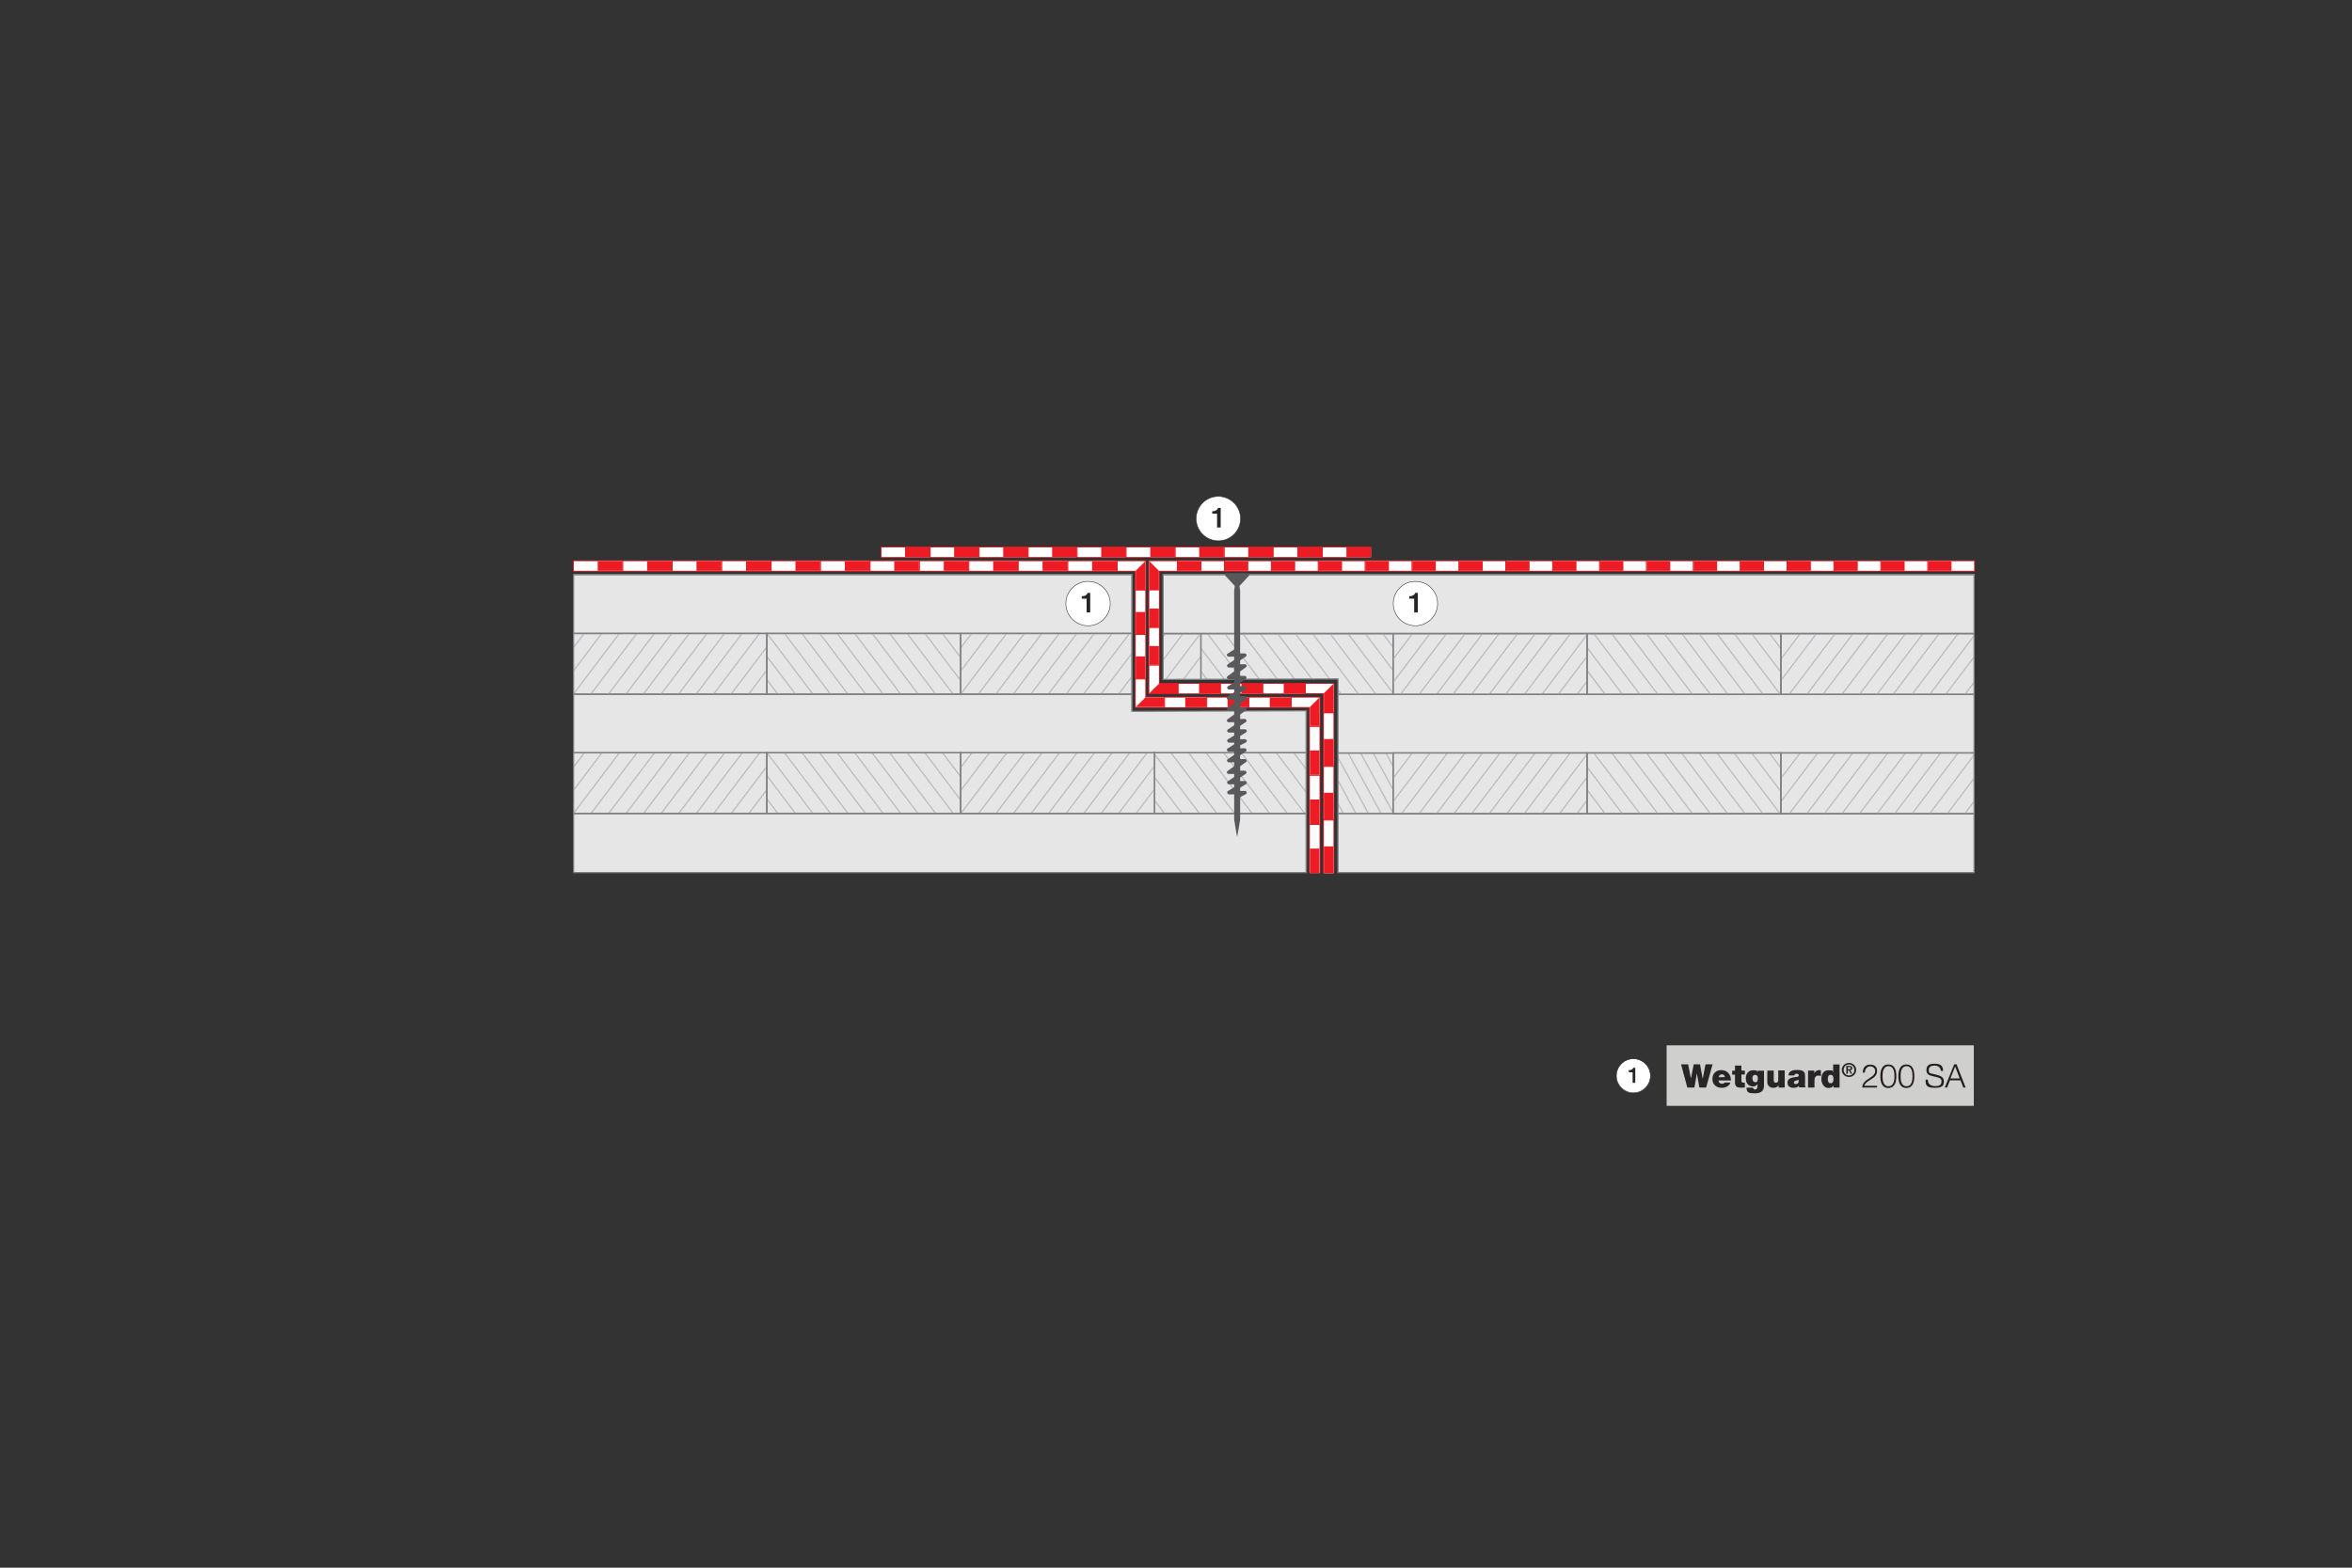 <?xml version="1.0" encoding="UTF-8"?>
<svg id="Layer_1" data-name="Layer 1" xmlns="http://www.w3.org/2000/svg" xmlns:xlink="http://www.w3.org/1999/xlink" version="1.1" viewBox="0 0 1500 1000">
  <rect x="0" y="0" width="1500" height="1000" fill="#333333" stroke="none"/>
  <defs>
    <style>
      .cls-1 {
        fill: #59595b;
      }

      .cls-1, .cls-2, .cls-3, .cls-4, .cls-5, .cls-6, .cls-7, .cls-8, .cls-9, .cls-10, .cls-11 {
        stroke-width: 0px;
      }

      .cls-12 {
        clip-path: url(#clippath);
      }

      .cls-2 {
        fill: none;
      }

      .cls-3 {
        fill: #808183;
      }

      .cls-4 {
        fill: #ed1c24;
      }

      .cls-5 {
        fill: #272525;
      }

      .cls-6 {
        fill: #1a1c1d;
      }

      .cls-13 {
        clip-path: url(#clippath-1);
      }

      .cls-14 {
        clip-path: url(#clippath-4);
      }

      .cls-15 {
        clip-path: url(#clippath-3);
      }

      .cls-16 {
        clip-path: url(#clippath-2);
      }

      .cls-17 {
        clip-path: url(#clippath-7);
      }

      .cls-18 {
        clip-path: url(#clippath-8);
      }

      .cls-19 {
        clip-path: url(#clippath-6);
      }

      .cls-20 {
        clip-path: url(#clippath-5);
      }

      .cls-21 {
        clip-path: url(#clippath-9);
      }

      .cls-22 {
        clip-path: url(#clippath-20);
      }

      .cls-23 {
        clip-path: url(#clippath-21);
      }

      .cls-24 {
        clip-path: url(#clippath-24);
      }

      .cls-25 {
        clip-path: url(#clippath-23);
      }

      .cls-26 {
        clip-path: url(#clippath-22);
      }

      .cls-27 {
        clip-path: url(#clippath-25);
      }

      .cls-28 {
        clip-path: url(#clippath-27);
      }

      .cls-29 {
        clip-path: url(#clippath-28);
      }

      .cls-30 {
        clip-path: url(#clippath-26);
      }

      .cls-31 {
        clip-path: url(#clippath-29);
      }

      .cls-32 {
        clip-path: url(#clippath-30);
      }

      .cls-33 {
        clip-path: url(#clippath-14);
      }

      .cls-34 {
        clip-path: url(#clippath-13);
      }

      .cls-35 {
        clip-path: url(#clippath-12);
      }

      .cls-36 {
        clip-path: url(#clippath-10);
      }

      .cls-37 {
        clip-path: url(#clippath-15);
      }

      .cls-38 {
        clip-path: url(#clippath-17);
      }

      .cls-39 {
        clip-path: url(#clippath-16);
      }

      .cls-40 {
        clip-path: url(#clippath-19);
      }

      .cls-41 {
        clip-path: url(#clippath-11);
      }

      .cls-42 {
        clip-path: url(#clippath-18);
      }

      .cls-7 {
        fill: #cfcfce;
      }

      .cls-8 {
        fill: #e6e6e7;
      }

      .cls-43 {
        isolation: isolate;
      }

      .cls-9 {
        fill: #bbbcbe;
      }

      .cls-10 {
        fill: #fff;
      }

      .cls-11 {
        fill: #231f20;
      }
    </style>
    <clipPath id="clippath">
      <polygon class="cls-2" points="833.1 556.6 833.1 453.4 721.9 453.7 721.9 366.5 365.9 366.5 365.9 556.6 833.1 556.6"/>
    </clipPath>
    <clipPath id="clippath-1">
      <rect class="cls-2" x="736.2" y="404" width="88.5" height="38.7"/>
    </clipPath>
    <clipPath id="clippath-2">
      <rect class="cls-2" x="242.1" y="404" width="123.6" height="38.7"/>
    </clipPath>
    <clipPath id="clippath-3">
      <rect class="cls-2" x="365.6" y="404" width="123.6" height="38.7"/>
    </clipPath>
    <clipPath id="clippath-4">
      <rect class="cls-2" x="-4.8" y="404" width="123.6" height="38.7"/>
    </clipPath>
    <clipPath id="clippath-5">
      <rect class="cls-2" x="118.7" y="404" width="123.6" height="38.7"/>
    </clipPath>
    <clipPath id="clippath-6">
      <rect class="cls-2" x="489.2" y="404" width="123.6" height="38.7"/>
    </clipPath>
    <clipPath id="clippath-7">
      <rect class="cls-2" x="612.8" y="404" width="123.6" height="38.7"/>
    </clipPath>
    <clipPath id="clippath-8">
      <rect class="cls-2" x="242.1" y="480.1" width="123.6" height="38.7"/>
    </clipPath>
    <clipPath id="clippath-9">
      <rect class="cls-2" x="365.6" y="480.1" width="123.6" height="38.7"/>
    </clipPath>
    <clipPath id="clippath-10">
      <rect class="cls-2" x="-4.8" y="480.1" width="123.6" height="38.7"/>
    </clipPath>
    <clipPath id="clippath-11">
      <rect class="cls-2" x="118.7" y="480.1" width="123.6" height="38.7"/>
    </clipPath>
    <clipPath id="clippath-12">
      <rect class="cls-2" x="489.2" y="480.1" width="123.6" height="38.7"/>
    </clipPath>
    <clipPath id="clippath-13">
      <rect class="cls-2" x="735.7" y="480.1" width="123.6" height="38.7"/>
    </clipPath>
    <clipPath id="clippath-14">
      <rect class="cls-2" x="612.8" y="480.1" width="123.6" height="38.7"/>
    </clipPath>
    <clipPath id="clippath-15">
      <polygon class="cls-2" points="741.8 366.5 741.8 433.4 853.3 433.1 853.3 556.6 1259 556.6 1259 366.5 741.8 366.5"/>
    </clipPath>
    <clipPath id="clippath-16">
      <rect class="cls-2" x="800.1" y="480.3" width="88.5" height="38.7"/>
    </clipPath>
    <clipPath id="clippath-17">
      <rect class="cls-2" x="1259.2" y="480.3" width="123.6" height="38.7"/>
    </clipPath>
    <clipPath id="clippath-18">
      <rect class="cls-2" x="1135.7" y="480.3" width="123.6" height="38.7"/>
    </clipPath>
    <clipPath id="clippath-19">
      <rect class="cls-2" x="1506.1" y="480.3" width="123.6" height="38.7"/>
    </clipPath>
    <clipPath id="clippath-20">
      <rect class="cls-2" x="1382.5" y="480.3" width="123.6" height="38.7"/>
    </clipPath>
    <clipPath id="clippath-21">
      <rect class="cls-2" x="1012.1" y="480.3" width="123.6" height="38.7"/>
    </clipPath>
    <clipPath id="clippath-22">
      <rect class="cls-2" x="888.5" y="480.3" width="123.6" height="38.7"/>
    </clipPath>
    <clipPath id="clippath-23">
      <rect class="cls-2" x="1259.2" y="404.1" width="123.6" height="38.7"/>
    </clipPath>
    <clipPath id="clippath-24">
      <rect class="cls-2" x="1135.7" y="404.1" width="123.6" height="38.7"/>
    </clipPath>
    <clipPath id="clippath-25">
      <rect class="cls-2" x="1506.1" y="404.1" width="123.6" height="38.7"/>
    </clipPath>
    <clipPath id="clippath-26">
      <rect class="cls-2" x="1382.5" y="404.1" width="123.6" height="38.7"/>
    </clipPath>
    <clipPath id="clippath-27">
      <rect class="cls-2" x="1012.1" y="404.1" width="123.6" height="38.7"/>
    </clipPath>
    <clipPath id="clippath-28">
      <rect class="cls-2" x="765.6" y="404.1" width="123.6" height="38.7"/>
    </clipPath>
    <clipPath id="clippath-29">
      <rect class="cls-2" x="888.5" y="404.1" width="123.6" height="38.7"/>
    </clipPath>
    <clipPath id="clippath-30">
      <rect class="cls-2" x="642.3" y="404.1" width="123.6" height="38.7"/>
    </clipPath>
  </defs>
  <g id="Layer_15" data-name="Layer 15">
    <polyline class="cls-4" points="561.6 355.7 592.9 355.7 592.9 348.7 561.6 348.7"/>
    <rect class="cls-10" x="562.2" y="349.2" width="30.7" height="6.1"/>
    <rect class="cls-4" x="577.2" y="349.2" width="15.7" height="6.1"/>
    <polyline class="cls-4" points="592.9 355.7 624.2 355.7 624.2 348.7 592.9 348.7"/>
    <rect class="cls-10" x="593.5" y="349.2" width="30.7" height="6.1"/>
    <rect class="cls-4" x="608.5" y="349.2" width="15.7" height="6.1"/>
    <polyline class="cls-4" points="624.2 355.7 655.4 355.7 655.4 348.7 624.2 348.7"/>
    <rect class="cls-10" x="624.7" y="349.2" width="30.7" height="6.1"/>
    <rect class="cls-4" x="639.8" y="349.2" width="15.7" height="6.1"/>
    <polyline class="cls-4" points="655.4 355.7 686.7 355.7 686.7 348.7 655.4 348.7"/>
    <rect class="cls-10" x="656" y="349.2" width="30.7" height="6.1"/>
    <rect class="cls-4" x="671" y="349.2" width="15.7" height="6.1"/>
    <polyline class="cls-4" points="686.7 355.7 718 355.7 718 348.7 686.7 348.7"/>
    <rect class="cls-10" x="687.2" y="349.2" width="30.7" height="6.1"/>
    <rect class="cls-4" x="702.3" y="349.2" width="15.7" height="6.1"/>
    <polyline class="cls-4" points="718 355.7 749.2 355.7 749.2 348.7 718 348.7"/>
    <rect class="cls-10" x="718.5" y="349.2" width="30.7" height="6.1"/>
    <rect class="cls-4" x="733.6" y="349.2" width="15.7" height="6.1"/>
    <polyline class="cls-4" points="749.2 355.7 780.5 355.7 780.5 348.7 749.2 348.7"/>
    <rect class="cls-10" x="749.8" y="349.2" width="30.7" height="6.1"/>
    <rect class="cls-4" x="764.8" y="349.2" width="15.7" height="6.1"/>
    <polyline class="cls-4" points="780.5 355.7 811.8 355.7 811.8 348.7 780.5 348.7"/>
    <rect class="cls-10" x="781.1" y="349.2" width="30.7" height="6.1"/>
    <rect class="cls-4" x="796.1" y="349.2" width="15.7" height="6.1"/>
    <polyline class="cls-4" points="811.8 355.7 843 355.7 843 348.7 811.8 348.7"/>
    <rect class="cls-10" x="812.3" y="349.2" width="30.7" height="6.1"/>
    <rect class="cls-4" x="827.4" y="349.2" width="15.7" height="6.1"/>
    <polyline class="cls-4" points="843 355.7 874.3 355.7 874.3 348.7 843 348.7"/>
    <rect class="cls-10" x="843.6" y="349.2" width="30.7" height="6.1"/>
    <rect class="cls-4" x="858.7" y="349.2" width="15.7" height="6.1"/>
  </g>
  <g id="Layer_20" data-name="Layer 20">
    <g class="cls-12">
      <g>
        <g>
          <rect class="cls-8" x="736.2" y="404" width="88.5" height="38.7"/>
          <path class="cls-3" d="M825.2,443.2h-89.3v-39.5h89.3v39.5ZM736.6,442.4h87.7v-37.9h-87.7v37.9Z"/>
        </g>
        <g class="cls-13">
          <g>
            <rect class="cls-9" x="732" y="392.7" width=".8" height="67.2" transform="translate(-114.7 400.7) rotate(-28.5)"/>
            <rect class="cls-9" x="740" y="392.7" width=".8" height="67.2" transform="translate(-113.7 404.5) rotate(-28.5)"/>
            <rect class="cls-9" x="748" y="392.7" width=".8" height="67.2" transform="translate(-112.7 408.4) rotate(-28.5)"/>
            <rect class="cls-9" x="756" y="392.7" width=".8" height="67.2" transform="translate(-111.8 412.2) rotate(-28.5)"/>
            <rect class="cls-9" x="764.1" y="392.7" width=".8" height="67.2" transform="translate(-110.8 416) rotate(-28.5)"/>
            <rect class="cls-9" x="772.1" y="392.7" width=".8" height="67.2" transform="translate(-109.8 419.8) rotate(-28.5)"/>
            <rect class="cls-9" x="780.1" y="392.7" width=".8" height="67.2" transform="translate(-108.9 423.7) rotate(-28.5)"/>
            <rect class="cls-9" x="788.1" y="392.7" width=".8" height="67.2" transform="translate(-107.9 427.4) rotate(-28.5)"/>
            <rect class="cls-9" x="796.1" y="392.7" width=".8" height="67.2" transform="translate(-106.9 431.3) rotate(-28.5)"/>
            <rect class="cls-9" x="804.1" y="392.7" width=".8" height="67.2" transform="translate(-105.9 435.2) rotate(-28.5)"/>
            <rect class="cls-9" x="812.1" y="392.7" width=".8" height="67.2" transform="translate(-105 438.9) rotate(-28.5)"/>
            <rect class="cls-9" x="820.1" y="392.7" width=".8" height="67.2" transform="translate(-104 442.7) rotate(-28.5)"/>
            <rect class="cls-9" x="828.2" y="392.7" width=".8" height="67.2" transform="translate(-103 446.7) rotate(-28.5)"/>
          </g>
        </g>
        <path class="cls-3" d="M825.2,443.2h-89.3v-39.5h89.3v39.5ZM736.6,442.4h87.7v-37.9h-87.7v37.9Z"/>
        <g>
          <rect class="cls-8" x="-5" y="442.8" width="843.8" height="37.5"/>
          <path class="cls-3" d="M839.2,480.7H-5.4v-38.3h844.6v38.3ZM-4.6,479.9h843v-36.7H-4.6v36.7Z"/>
        </g>
        <g>
          <rect class="cls-8" x="-5" y="366.5" width="747.6" height="37.5"/>
          <path class="cls-3" d="M743,404.4H-5.4v-38.3h748.4v38.3ZM-4.6,403.6h746.8v-36.7H-4.6v36.7Z"/>
        </g>
        <g>
          <rect class="cls-8" x="242.1" y="404" width="123.6" height="38.7"/>
          <path class="cls-3" d="M366,443.2h-124.4v-39.5h124.4v39.5ZM242.4,442.4h122.8v-37.9h-122.8v37.9Z"/>
        </g>
        <g class="cls-16">
          <g>
            <rect class="cls-9" x="236.3" y="389.3" width=".8" height="74.1" transform="translate(-209.3 229.3) rotate(-37.1)"/>
            <rect class="cls-9" x="247.5" y="389.3" width=".8" height="74.1" transform="translate(-207.1 236) rotate(-37.1)"/>
            <rect class="cls-9" x="258.7" y="389.3" width=".8" height="74.1" transform="translate(-204.8 242.8) rotate(-37.1)"/>
            <rect class="cls-9" x="269.9" y="389.3" width=".8" height="74.1" transform="translate(-202.5 249.5) rotate(-37.1)"/>
            <rect class="cls-9" x="281.1" y="389.3" width=".8" height="74.1" transform="translate(-200.3 256.3) rotate(-37.1)"/>
            <rect class="cls-9" x="292.3" y="389.3" width=".8" height="74.1" transform="translate(-198 263.1) rotate(-37.1)"/>
            <rect class="cls-9" x="303.4" y="389.3" width=".8" height="74.1" transform="translate(-195.7 269.8) rotate(-37.1)"/>
            <rect class="cls-9" x="314.6" y="389.3" width=".8" height="74.1" transform="translate(-193.5 276.5) rotate(-37.1)"/>
            <rect class="cls-9" x="325.8" y="389.3" width=".8" height="74.1" transform="translate(-191.2 283.3) rotate(-37.1)"/>
            <rect class="cls-9" x="337" y="389.3" width=".8" height="74.1" transform="translate(-188.9 290) rotate(-37.1)"/>
            <rect class="cls-9" x="348.2" y="389.3" width=".8" height="74.1" transform="translate(-186.7 296.7) rotate(-37.1)"/>
            <rect class="cls-9" x="359.4" y="389.3" width=".8" height="74.1" transform="translate(-184.4 303.6) rotate(-37.1)"/>
            <rect class="cls-9" x="370.5" y="389.3" width=".8" height="74.1" transform="translate(-182.1 310.2) rotate(-37.1)"/>
          </g>
        </g>
        <path class="cls-3" d="M366,443.2h-124.4v-39.5h124.4v39.5ZM242.4,442.4h122.8v-37.9h-122.8v37.9Z"/>
        <g>
          <rect class="cls-8" x="365.6" y="404" width="123.6" height="38.7"/>
          <path class="cls-3" d="M489.6,443.2h-124.4v-39.5h124.4v39.5ZM366,442.4h122.8v-37.9h-122.8v37.9Z"/>
        </g>
        <g class="cls-15">
          <g>
            <rect class="cls-9" x="323.2" y="420" width="74.1" height=".8" transform="translate(-192.4 454.1) rotate(-52.9)"/>
            <rect class="cls-9" x="334.4" y="420" width="74.1" height=".8" transform="translate(-187.9 463) rotate(-52.9)"/>
            <rect class="cls-9" x="345.6" y="420" width="74.1" height=".8" transform="translate(-183.5 472) rotate(-52.9)"/>
            <rect class="cls-9" x="356.8" y="420" width="74.1" height=".8" transform="translate(-179.1 480.9) rotate(-52.9)"/>
            <rect class="cls-9" x="368" y="420" width="74.1" height=".8" transform="translate(-174.6 489.8) rotate(-52.9)"/>
            <rect class="cls-9" x="379.2" y="420" width="74.1" height=".8" transform="translate(-170.2 498.7) rotate(-52.9)"/>
            <rect class="cls-9" x="390.3" y="420" width="74.1" height=".8" transform="translate(-165.8 507.6) rotate(-52.9)"/>
            <rect class="cls-9" x="401.5" y="420" width="74.1" height=".8" transform="translate(-161.3 516.6) rotate(-52.9)"/>
            <rect class="cls-9" x="412.7" y="420" width="74.1" height=".8" transform="translate(-156.9 525.5) rotate(-52.9)"/>
            <rect class="cls-9" x="423.9" y="420" width="74.1" height=".8" transform="translate(-152.4 534.4) rotate(-52.9)"/>
            <rect class="cls-9" x="435.1" y="420" width="74.1" height=".8" transform="translate(-148 543.3) rotate(-52.9)"/>
            <rect class="cls-9" x="446.3" y="420" width="74.1" height=".8" transform="translate(-143.6 552.2) rotate(-52.9)"/>
            <rect class="cls-9" x="457.4" y="420" width="74.1" height=".8" transform="translate(-139.1 561.1) rotate(-52.9)"/>
          </g>
        </g>
        <path class="cls-3" d="M489.6,443.2h-124.4v-39.5h124.4v39.5ZM366,442.4h122.8v-37.9h-122.8v37.9Z"/>
        <g>
          <rect class="cls-8" x="-4.8" y="404" width="123.6" height="38.7"/>
          <path class="cls-3" d="M119.1,443.2H-5.2v-39.5h124.4v39.5ZM-4.4,442.4h122.8v-37.9H-4.4v37.9Z"/>
        </g>
        <g class="cls-14">
          <g>
            <rect class="cls-9" x="-10.5" y="389.3" width=".8" height="74.1" transform="translate(-259.4 80.3) rotate(-37.1)"/>
            <rect class="cls-9" x=".6" y="389.3" width=".8" height="74.1" transform="translate(-257.1 87) rotate(-37.1)"/>
            <rect class="cls-9" x="11.8" y="389.3" width=".8" height="74.1" transform="translate(-254.8 93.8) rotate(-37.1)"/>
            <rect class="cls-9" x="23" y="389.3" width=".8" height="74.1" transform="translate(-252.6 100.5) rotate(-37.1)"/>
            <rect class="cls-9" x="34.2" y="389.3" width=".8" height="74.1" transform="translate(-250.3 107.3) rotate(-37.1)"/>
            <rect class="cls-9" x="45.4" y="389.3" width=".8" height="74.1" transform="translate(-248 114) rotate(-37.1)"/>
            <rect class="cls-9" x="56.6" y="389.3" width=".8" height="74.1" transform="translate(-245.8 120.8) rotate(-37.1)"/>
            <rect class="cls-9" x="67.7" y="389.3" width=".8" height="74.1" transform="translate(-243.5 127.5) rotate(-37.1)"/>
            <rect class="cls-9" x="78.9" y="389.3" width=".8" height="74.1" transform="translate(-241.2 134.3) rotate(-37.1)"/>
            <rect class="cls-9" x="90.1" y="389.3" width=".8" height="74.1" transform="translate(-239 141) rotate(-37.1)"/>
            <rect class="cls-9" x="101.3" y="389.3" width=".8" height="74.1" transform="translate(-236.7 147.8) rotate(-37.1)"/>
            <rect class="cls-9" x="112.5" y="389.3" width=".8" height="74.1" transform="translate(-234.4 154.5) rotate(-37.1)"/>
            <rect class="cls-9" x="123.7" y="389.3" width=".8" height="74.1" transform="translate(-232.2 161.3) rotate(-37.1)"/>
          </g>
        </g>
        <path class="cls-3" d="M119.1,443.2H-5.2v-39.5h124.4v39.5ZM-4.4,442.4h122.8v-37.9H-4.4v37.9Z"/>
        <g>
          <rect class="cls-8" x="118.7" y="404" width="123.6" height="38.7"/>
          <path class="cls-3" d="M242.7,443.2h-124.4v-39.5h124.4v39.5ZM119.1,442.4h122.8v-37.9h-122.8v37.9Z"/>
        </g>
        <g class="cls-20">
          <g>
            <rect class="cls-9" x="76.4" y="420" width="74.1" height=".8" transform="translate(-290.3 257.2) rotate(-52.9)"/>
            <rect class="cls-9" x="87.5" y="420" width="74.1" height=".8" transform="translate(-285.9 266.1) rotate(-52.9)"/>
            <rect class="cls-9" x="98.7" y="420" width="74.1" height=".8" transform="translate(-281.4 275.1) rotate(-52.9)"/>
            <rect class="cls-9" x="109.9" y="420" width="74.1" height=".8" transform="translate(-277 284) rotate(-52.9)"/>
            <rect class="cls-9" x="121.1" y="420" width="74.1" height=".8" transform="translate(-272.6 292.9) rotate(-52.9)"/>
            <rect class="cls-9" x="132.3" y="420" width="74.1" height=".8" transform="translate(-268.1 301.8) rotate(-52.9)"/>
            <rect class="cls-9" x="143.5" y="420" width="74.1" height=".8" transform="translate(-263.7 310.7) rotate(-52.9)"/>
            <rect class="cls-9" x="154.6" y="420" width="74.1" height=".8" transform="translate(-259.3 319.7) rotate(-52.9)"/>
            <rect class="cls-9" x="165.8" y="420" width="74.1" height=".8" transform="translate(-254.8 328.6) rotate(-52.9)"/>
            <rect class="cls-9" x="177" y="420" width="74.1" height=".8" transform="translate(-250.4 337.5) rotate(-52.9)"/>
            <rect class="cls-9" x="188.2" y="420" width="74.1" height=".8" transform="translate(-245.9 346.4) rotate(-52.9)"/>
            <rect class="cls-9" x="199.4" y="420" width="74.1" height=".8" transform="translate(-241.5 355.3) rotate(-52.9)"/>
            <rect class="cls-9" x="210.6" y="420" width="74.1" height=".8" transform="translate(-237.1 364.3) rotate(-52.9)"/>
          </g>
        </g>
        <path class="cls-3" d="M242.7,443.2h-124.4v-39.5h124.4v39.5ZM119.1,442.4h122.8v-37.9h-122.8v37.9Z"/>
        <g>
          <rect class="cls-8" x="489.2" y="404" width="123.6" height="38.7"/>
          <path class="cls-3" d="M613.1,443.2h-124.4v-39.5h124.4v39.5ZM489.6,442.4h122.8v-37.9h-122.8v37.9Z"/>
        </g>
        <g class="cls-19">
          <g>
            <rect class="cls-9" x="483.5" y="389.3" width=".8" height="74.1" transform="translate(-159.3 378.4) rotate(-37.1)"/>
            <rect class="cls-9" x="494.7" y="389.3" width=".8" height="74.1" transform="translate(-157 385.2) rotate(-37.1)"/>
            <rect class="cls-9" x="505.8" y="389.3" width=".8" height="74.1" transform="translate(-154.7 391.9) rotate(-37.1)"/>
            <rect class="cls-9" x="517" y="389.3" width=".8" height="74.1" transform="translate(-152.5 398.6) rotate(-37.1)"/>
            <rect class="cls-9" x="528.2" y="389.3" width=".8" height="74.1" transform="translate(-150.2 405.5) rotate(-37.1)"/>
            <rect class="cls-9" x="539.4" y="389.3" width=".8" height="74.1" transform="translate(-147.9 412.1) rotate(-37.1)"/>
            <rect class="cls-9" x="550.6" y="389.3" width=".8" height="74.1" transform="translate(-145.7 418.9) rotate(-37.1)"/>
            <rect class="cls-9" x="561.8" y="389.3" width=".8" height="74.1" transform="translate(-143.4 425.7) rotate(-37.1)"/>
            <rect class="cls-9" x="572.9" y="389.3" width=".8" height="74.1" transform="translate(-141.1 432.4) rotate(-37.1)"/>
            <rect class="cls-9" x="584.1" y="389.3" width=".8" height="74.1" transform="translate(-138.9 439.1) rotate(-37.1)"/>
            <rect class="cls-9" x="595.3" y="389.3" width=".8" height="74.1" transform="translate(-136.6 446) rotate(-37.1)"/>
            <rect class="cls-9" x="606.5" y="389.3" width=".8" height="74.1" transform="translate(-134.3 452.6) rotate(-37.1)"/>
            <rect class="cls-9" x="617.7" y="389.3" width=".8" height="74.1" transform="translate(-132.1 459.4) rotate(-37.1)"/>
          </g>
        </g>
        <path class="cls-3" d="M613.1,443.2h-124.4v-39.5h124.4v39.5ZM489.6,442.4h122.8v-37.9h-122.8v37.9Z"/>
        <g>
          <rect class="cls-8" x="612.8" y="404" width="123.6" height="38.7"/>
          <path class="cls-3" d="M736.7,443.2h-124.4v-39.5h124.4v39.5ZM613.1,442.4h122.8v-37.9h-122.8v37.9Z"/>
        </g>
        <g class="cls-17">
          <g>
            <rect class="cls-9" x="570.4" y="420" width="74.1" height=".8" transform="translate(-94.3 651.2) rotate(-52.9)"/>
            <rect class="cls-9" x="581.6" y="420" width="74.1" height=".8" transform="translate(-89.9 660.1) rotate(-52.9)"/>
            <rect class="cls-9" x="592.7" y="420" width="74.1" height=".8" transform="translate(-85.5 669) rotate(-52.9)"/>
            <rect class="cls-9" x="603.9" y="420" width="74.1" height=".8" transform="translate(-81 678) rotate(-52.9)"/>
            <rect class="cls-9" x="615.1" y="420" width="74.1" height=".8" transform="translate(-76.6 686.9) rotate(-52.9)"/>
            <rect class="cls-9" x="626.3" y="420" width="74.1" height=".8" transform="translate(-72.2 695.8) rotate(-52.9)"/>
            <rect class="cls-9" x="637.5" y="420" width="74.1" height=".8" transform="translate(-67.7 704.7) rotate(-52.9)"/>
            <rect class="cls-9" x="648.7" y="420" width="74.1" height=".8" transform="translate(-63.3 713.6) rotate(-52.9)"/>
            <rect class="cls-9" x="659.8" y="420" width="74.1" height=".8" transform="translate(-58.8 722.6) rotate(-52.9)"/>
            <rect class="cls-9" x="671" y="420" width="74.1" height=".8" transform="translate(-54.4 731.5) rotate(-52.9)"/>
            <rect class="cls-9" x="682.2" y="420" width="74.1" height=".8" transform="translate(-50 740.4) rotate(-52.9)"/>
            <rect class="cls-9" x="693.4" y="420" width="74.1" height=".8" transform="translate(-45.5 749.3) rotate(-52.9)"/>
            <rect class="cls-9" x="704.6" y="420" width="74.1" height=".8" transform="translate(-41.1 758.2) rotate(-52.9)"/>
          </g>
        </g>
        <path class="cls-3" d="M736.7,443.2h-124.4v-39.5h124.4v39.5ZM613.1,442.4h122.8v-37.9h-122.8v37.9Z"/>
        <g>
          <rect class="cls-8" x="242.1" y="480.1" width="123.6" height="38.7"/>
          <path class="cls-3" d="M366,519.3h-124.4v-39.5h124.4v39.5ZM242.4,518.5h122.8v-37.9h-122.8v37.9Z"/>
        </g>
        <g class="cls-18">
          <g>
            <rect class="cls-9" x="236.3" y="465.4" width=".8" height="74.1" transform="translate(-255.2 244.6) rotate(-37.1)"/>
            <rect class="cls-9" x="247.5" y="465.4" width=".8" height="74.1" transform="translate(-253 251.4) rotate(-37.1)"/>
            <rect class="cls-9" x="258.7" y="465.4" width=".8" height="74.1" transform="translate(-250.7 258.2) rotate(-37.1)"/>
            <rect class="cls-9" x="269.9" y="465.4" width=".8" height="74.1" transform="translate(-248.4 264.9) rotate(-37.1)"/>
            <rect class="cls-9" x="281.1" y="465.4" width=".8" height="74.1" transform="translate(-246.2 271.6) rotate(-37.1)"/>
            <rect class="cls-9" x="292.3" y="465.4" width=".8" height="74.1" transform="translate(-243.9 278.4) rotate(-37.1)"/>
            <rect class="cls-9" x="303.4" y="465.4" width=".8" height="74.1" transform="translate(-241.6 285.1) rotate(-37.1)"/>
            <rect class="cls-9" x="314.6" y="465.4" width=".8" height="74.1" transform="translate(-239.4 291.9) rotate(-37.1)"/>
            <rect class="cls-9" x="325.8" y="465.4" width=".8" height="74.1" transform="translate(-237.1 298.7) rotate(-37.1)"/>
            <rect class="cls-9" x="337" y="465.4" width=".8" height="74.1" transform="translate(-234.9 305.4) rotate(-37.1)"/>
            <rect class="cls-9" x="348.2" y="465.4" width=".8" height="74.1" transform="translate(-232.6 312.1) rotate(-37.1)"/>
            <rect class="cls-9" x="359.4" y="465.4" width=".8" height="74.1" transform="translate(-230.3 318.9) rotate(-37.1)"/>
            <rect class="cls-9" x="370.5" y="465.4" width=".8" height="74.1" transform="translate(-228.1 325.6) rotate(-37.1)"/>
          </g>
        </g>
        <path class="cls-3" d="M366,519.3h-124.4v-39.5h124.4v39.5ZM242.4,518.5h122.8v-37.9h-122.8v37.9Z"/>
        <g>
          <rect class="cls-8" x="365.6" y="480.1" width="123.6" height="38.7"/>
          <path class="cls-3" d="M489.6,519.3h-124.4v-39.5h124.4v39.5ZM366,518.5h122.8v-37.9h-122.8v37.9Z"/>
        </g>
        <g class="cls-21">
          <g>
            <rect class="cls-9" x="323.2" y="496.2" width="74.1" height=".8" transform="translate(-253.1 484.3) rotate(-52.9)"/>
            <rect class="cls-9" x="334.4" y="496.2" width="74.1" height=".8" transform="translate(-248.6 493.2) rotate(-52.9)"/>
            <rect class="cls-9" x="345.6" y="496.2" width="74.1" height=".8" transform="translate(-244.2 502.1) rotate(-52.9)"/>
            <rect class="cls-9" x="356.8" y="496.2" width="74.1" height=".8" transform="translate(-239.8 511.1) rotate(-52.9)"/>
            <rect class="cls-9" x="368" y="496.2" width="74.1" height=".8" transform="translate(-235.3 520) rotate(-52.9)"/>
            <rect class="cls-9" x="379.2" y="496.2" width="74.1" height=".8" transform="translate(-230.9 528.9) rotate(-52.9)"/>
            <rect class="cls-9" x="390.3" y="496.2" width="74.1" height=".8" transform="translate(-226.5 537.8) rotate(-52.9)"/>
            <rect class="cls-9" x="401.5" y="496.2" width="74.1" height=".8" transform="translate(-222 546.7) rotate(-52.9)"/>
            <rect class="cls-9" x="412.7" y="496.2" width="74.1" height=".8" transform="translate(-217.6 555.7) rotate(-52.9)"/>
            <rect class="cls-9" x="423.9" y="496.2" width="74.1" height=".8" transform="translate(-213.1 564.6) rotate(-52.9)"/>
            <rect class="cls-9" x="435.1" y="496.2" width="74.1" height=".8" transform="translate(-208.7 573.5) rotate(-52.9)"/>
            <rect class="cls-9" x="446.3" y="496.2" width="74.1" height=".8" transform="translate(-204.3 582.4) rotate(-52.9)"/>
            <rect class="cls-9" x="457.4" y="496.2" width="74.1" height=".8" transform="translate(-199.8 591.3) rotate(-52.9)"/>
          </g>
        </g>
        <path class="cls-3" d="M489.6,519.3h-124.4v-39.5h124.4v39.5ZM366,518.5h122.8v-37.9h-122.8v37.9Z"/>
        <g>
          <rect class="cls-8" x="-4.8" y="480.1" width="123.6" height="38.7"/>
          <path class="cls-3" d="M119.1,519.3H-5.2v-39.5h124.4v39.5ZM-4.4,518.5h122.8v-37.9H-4.4v37.9Z"/>
        </g>
        <g class="cls-36">
          <g>
            <rect class="cls-9" x="-10.5" y="465.4" width=".8" height="74.1" transform="translate(-305.3 95.7) rotate(-37.1)"/>
            <rect class="cls-9" x=".6" y="465.4" width=".8" height="74.1" transform="translate(-303 102.4) rotate(-37.1)"/>
            <rect class="cls-9" x="11.8" y="465.4" width=".8" height="74.1" transform="translate(-300.8 109.2) rotate(-37.1)"/>
            <rect class="cls-9" x="23" y="465.4" width=".8" height="74.1" transform="translate(-298.5 116) rotate(-37.1)"/>
            <rect class="cls-9" x="34.2" y="465.4" width=".8" height="74.1" transform="translate(-296.2 122.7) rotate(-37.1)"/>
            <rect class="cls-9" x="45.4" y="465.4" width=".8" height="74.1" transform="translate(-294 129.4) rotate(-37.1)"/>
            <rect class="cls-9" x="56.6" y="465.4" width=".8" height="74.1" transform="translate(-291.7 136.2) rotate(-37.1)"/>
            <rect class="cls-9" x="67.7" y="465.4" width=".8" height="74.1" transform="translate(-289.4 142.9) rotate(-37.1)"/>
            <rect class="cls-9" x="78.9" y="465.4" width=".8" height="74.1" transform="translate(-287.2 149.7) rotate(-37.1)"/>
            <rect class="cls-9" x="90.1" y="465.4" width=".8" height="74.1" transform="translate(-284.9 156.5) rotate(-37.1)"/>
            <rect class="cls-9" x="101.3" y="465.4" width=".8" height="74.1" transform="translate(-282.6 163.2) rotate(-37.1)"/>
            <rect class="cls-9" x="112.5" y="465.4" width=".8" height="74.1" transform="translate(-280.4 169.9) rotate(-37.1)"/>
            <rect class="cls-9" x="123.7" y="465.4" width=".8" height="74.1" transform="translate(-278.1 176.7) rotate(-37.1)"/>
          </g>
        </g>
        <path class="cls-3" d="M119.1,519.3H-5.2v-39.5h124.4v39.5ZM-4.4,518.5h122.8v-37.9H-4.4v37.9Z"/>
        <g>
          <rect class="cls-8" x="118.7" y="480.1" width="123.6" height="38.7"/>
          <path class="cls-3" d="M242.7,519.3h-124.4v-39.5h124.4v39.5ZM119.1,518.5h122.8v-37.9h-122.8v37.9Z"/>
        </g>
        <g class="cls-41">
          <g>
            <rect class="cls-9" x="76.4" y="496.2" width="74.1" height=".8" transform="translate(-351 287.4) rotate(-52.9)"/>
            <rect class="cls-9" x="87.5" y="496.2" width="74.1" height=".8" transform="translate(-346.6 296.3) rotate(-52.9)"/>
            <rect class="cls-9" x="98.7" y="496.2" width="74.1" height=".8" transform="translate(-342.1 305.3) rotate(-52.9)"/>
            <rect class="cls-9" x="109.9" y="496.2" width="74.1" height=".8" transform="translate(-337.7 314.2) rotate(-52.9)"/>
            <rect class="cls-9" x="121.1" y="496.2" width="74.1" height=".8" transform="translate(-333.3 323.1) rotate(-52.9)"/>
            <rect class="cls-9" x="132.3" y="496.2" width="74.1" height=".8" transform="translate(-328.8 332) rotate(-52.9)"/>
            <rect class="cls-9" x="143.5" y="496.2" width="74.1" height=".8" transform="translate(-324.4 340.9) rotate(-52.9)"/>
            <rect class="cls-9" x="154.6" y="496.2" width="74.1" height=".8" transform="translate(-320 349.9) rotate(-52.9)"/>
            <rect class="cls-9" x="165.8" y="496.2" width="74.1" height=".8" transform="translate(-315.5 358.8) rotate(-52.9)"/>
            <rect class="cls-9" x="177" y="496.2" width="74.1" height=".8" transform="translate(-311.1 367.7) rotate(-52.9)"/>
            <rect class="cls-9" x="188.2" y="496.2" width="74.1" height=".8" transform="translate(-306.6 376.6) rotate(-52.9)"/>
            <rect class="cls-9" x="199.4" y="496.2" width="74.1" height=".8" transform="translate(-302.2 385.5) rotate(-52.9)"/>
            <rect class="cls-9" x="210.6" y="496.2" width="74.1" height=".8" transform="translate(-297.8 394.4) rotate(-52.9)"/>
          </g>
        </g>
        <path class="cls-3" d="M242.7,519.3h-124.4v-39.5h124.4v39.5ZM119.1,518.5h122.8v-37.9h-122.8v37.9Z"/>
        <g>
          <rect class="cls-8" x="489.2" y="480.1" width="123.6" height="38.7"/>
          <path class="cls-3" d="M613.1,519.3h-124.4v-39.5h124.4v39.5ZM489.6,518.5h122.8v-37.9h-122.8v37.9Z"/>
        </g>
        <g class="cls-35">
          <g>
            <rect class="cls-9" x="483.5" y="465.4" width=".8" height="74.1" transform="translate(-205.2 393.8) rotate(-37.1)"/>
            <rect class="cls-9" x="494.7" y="465.4" width=".8" height="74.1" transform="translate(-202.9 400.6) rotate(-37.1)"/>
            <rect class="cls-9" x="505.8" y="465.4" width=".8" height="74.1" transform="translate(-200.6 407.3) rotate(-37.1)"/>
            <rect class="cls-9" x="517" y="465.4" width=".8" height="74.1" transform="translate(-198.4 414) rotate(-37.1)"/>
            <rect class="cls-9" x="528.2" y="465.4" width=".8" height="74.1" transform="translate(-196.1 420.8) rotate(-37.1)"/>
            <rect class="cls-9" x="539.4" y="465.4" width=".8" height="74.1" transform="translate(-193.9 427.5) rotate(-37.1)"/>
            <rect class="cls-9" x="550.6" y="465.4" width=".8" height="74.1" transform="translate(-191.6 434.3) rotate(-37.1)"/>
            <rect class="cls-9" x="561.8" y="465.4" width=".8" height="74.1" transform="translate(-189.3 441.1) rotate(-37.1)"/>
            <rect class="cls-9" x="572.9" y="465.4" width=".8" height="74.1" transform="translate(-187.1 447.8) rotate(-37.1)"/>
            <rect class="cls-9" x="584.1" y="465.4" width=".8" height="74.1" transform="translate(-184.8 454.5) rotate(-37.1)"/>
            <rect class="cls-9" x="595.3" y="465.4" width=".8" height="74.1" transform="translate(-182.5 461.3) rotate(-37.1)"/>
            <rect class="cls-9" x="606.5" y="465.4" width=".8" height="74.1" transform="translate(-180.3 468) rotate(-37.1)"/>
            <rect class="cls-9" x="617.7" y="465.4" width=".8" height="74.1" transform="translate(-178 474.7) rotate(-37.1)"/>
          </g>
        </g>
        <path class="cls-3" d="M613.1,519.3h-124.4v-39.5h124.4v39.5ZM489.6,518.5h122.8v-37.9h-122.8v37.9Z"/>
        <g>
          <rect class="cls-8" x="735.7" y="480.1" width="123.6" height="38.7"/>
          <path class="cls-3" d="M859.7,519.3h-124.4v-39.5h124.4v39.5ZM736.1,518.5h122.8v-37.9h-122.8v37.9Z"/>
        </g>
        <g class="cls-34">
          <g>
            <rect class="cls-9" x="730" y="465.4" width=".8" height="74.1" transform="translate(-155.2 542.6) rotate(-37.1)"/>
            <rect class="cls-9" x="741.2" y="465.4" width=".8" height="74.1" transform="translate(-153 549.3) rotate(-37.1)"/>
            <rect class="cls-9" x="752.3" y="465.4" width=".8" height="74.1" transform="translate(-150.7 556) rotate(-37.1)"/>
            <rect class="cls-9" x="763.5" y="465.4" width=".8" height="74.1" transform="translate(-148.4 562.9) rotate(-37.1)"/>
            <rect class="cls-9" x="774.7" y="465.4" width=".8" height="74.1" transform="translate(-146.2 569.5) rotate(-37.1)"/>
            <rect class="cls-9" x="785.9" y="465.4" width=".8" height="74.1" transform="translate(-143.9 576.3) rotate(-37.1)"/>
            <rect class="cls-9" x="797.1" y="465.4" width=".8" height="74.1" transform="translate(-141.6 583.1) rotate(-37.1)"/>
            <rect class="cls-9" x="808.3" y="465.4" width=".8" height="74.1" transform="translate(-139.4 589.7) rotate(-37.1)"/>
            <rect class="cls-9" x="819.4" y="465.4" width=".8" height="74.1" transform="translate(-137.1 596.5) rotate(-37.1)"/>
            <rect class="cls-9" x="830.6" y="465.4" width=".8" height="74.1" transform="translate(-134.8 603.3) rotate(-37.1)"/>
            <rect class="cls-9" x="841.8" y="465.4" width=".8" height="74.1" transform="translate(-132.6 610) rotate(-37.1)"/>
            <rect class="cls-9" x="853" y="465.4" width=".8" height="74.1" transform="translate(-130.3 616.8) rotate(-37.1)"/>
            <rect class="cls-9" x="864.2" y="465.4" width=".8" height="74.1" transform="translate(-128 623.6) rotate(-37.1)"/>
          </g>
        </g>
        <path class="cls-3" d="M859.7,519.3h-124.4v-39.5h124.4v39.5ZM736.1,518.5h122.8v-37.9h-122.8v37.9Z"/>
        <g>
          <rect class="cls-8" x="612.8" y="480.1" width="123.6" height="38.7"/>
          <path class="cls-3" d="M736.7,519.3h-124.4v-39.5h124.4v39.5ZM613.1,518.5h122.8v-37.9h-122.8v37.9Z"/>
        </g>
        <g class="cls-33">
          <g>
            <rect class="cls-9" x="570.4" y="496.2" width="74.1" height=".8" transform="translate(-155 681.4) rotate(-52.9)"/>
            <rect class="cls-9" x="581.6" y="496.2" width="74.1" height=".8" transform="translate(-150.6 690.3) rotate(-52.9)"/>
            <rect class="cls-9" x="592.7" y="496.2" width="74.1" height=".8" transform="translate(-146.2 699.2) rotate(-52.9)"/>
            <rect class="cls-9" x="603.9" y="496.2" width="74.1" height=".8" transform="translate(-141.7 708.2) rotate(-52.9)"/>
            <rect class="cls-9" x="615.1" y="496.2" width="74.1" height=".8" transform="translate(-137.3 717.1) rotate(-52.9)"/>
            <rect class="cls-9" x="626.3" y="496.2" width="74.1" height=".8" transform="translate(-132.9 726) rotate(-52.9)"/>
            <rect class="cls-9" x="637.5" y="496.2" width="74.1" height=".8" transform="translate(-128.4 734.9) rotate(-52.9)"/>
            <rect class="cls-9" x="648.7" y="496.2" width="74.1" height=".8" transform="translate(-124 743.8) rotate(-52.9)"/>
            <rect class="cls-9" x="659.8" y="496.2" width="74.1" height=".8" transform="translate(-119.6 752.8) rotate(-52.9)"/>
            <rect class="cls-9" x="671" y="496.2" width="74.1" height=".8" transform="translate(-115.1 761.7) rotate(-52.9)"/>
            <rect class="cls-9" x="682.2" y="496.2" width="74.1" height=".8" transform="translate(-110.7 770.6) rotate(-52.9)"/>
            <rect class="cls-9" x="693.4" y="496.1" width="74.1" height=".8" transform="translate(-106.2 779.5) rotate(-52.9)"/>
            <rect class="cls-9" x="704.6" y="496.1" width="74.1" height=".8" transform="translate(-101.8 788.4) rotate(-52.9)"/>
          </g>
        </g>
        <path class="cls-3" d="M736.7,519.3h-124.4v-39.5h124.4v39.5ZM613.1,518.5h122.8v-37.9h-122.8v37.9Z"/>
        <g>
          <rect class="cls-8" x="-5" y="519.1" width="843.8" height="37.5"/>
          <path class="cls-3" d="M839.2,557H-5.4v-38.3h844.6v38.3ZM-4.6,556.2h843v-36.7H-4.6v36.7Z"/>
        </g>
      </g>
    </g>
    <path class="cls-3" d="M833.5,557h-468v-190.9h356.8v87.3l111.2-.3v104ZM366.2,556.2h466.4v-102.4s-111.2.3-111.2.3v-87.3h-355.2v189.3Z"/>
    <g class="cls-37">
      <g>
        <g>
          <rect class="cls-8" x="800.1" y="480.3" width="88.5" height="38.7"/>
          <path class="cls-3" d="M889,519.4h-89.3v-39.5h89.3v39.5ZM800.5,518.6h87.7v-37.9h-87.7v37.9Z"/>
        </g>
        <g class="cls-39">
          <g>
            <rect class="cls-9" x="892" y="463.1" width=".8" height="67.2" transform="translate(-128.8 485.5) rotate(-28.5)"/>
            <rect class="cls-9" x="884" y="463.1" width=".8" height="67.2" transform="translate(-129.8 481.8) rotate(-28.5)"/>
            <rect class="cls-9" x="876" y="463.1" width=".8" height="67.2" transform="translate(-130.8 477.9) rotate(-28.5)"/>
            <rect class="cls-9" x="868" y="463.1" width=".8" height="67.2" transform="translate(-131.7 474.1) rotate(-28.5)"/>
            <rect class="cls-9" x="860" y="463.1" width=".8" height="67.2" transform="translate(-132.7 470.4) rotate(-28.5)"/>
            <rect class="cls-9" x="852" y="463.1" width=".8" height="67.2" transform="translate(-133.7 466.4) rotate(-28.5)"/>
            <rect class="cls-9" x="844" y="463.1" width=".8" height="67.2" transform="translate(-134.7 462.6) rotate(-28.5)"/>
            <rect class="cls-9" x="836" y="463.1" width=".8" height="67.2" transform="translate(-135.6 458.8) rotate(-28.5)"/>
            <rect class="cls-9" x="827.9" y="463.1" width=".8" height="67.2" transform="translate(-136.6 455) rotate(-28.5)"/>
            <rect class="cls-9" x="819.9" y="463.1" width=".8" height="67.2" transform="translate(-137.6 451.1) rotate(-28.5)"/>
            <rect class="cls-9" x="811.9" y="463.1" width=".8" height="67.2" transform="translate(-138.5 447.3) rotate(-28.5)"/>
            <rect class="cls-9" x="803.9" y="463.1" width=".8" height="67.2" transform="translate(-139.5 443.6) rotate(-28.5)"/>
            <rect class="cls-9" x="795.9" y="463.1" width=".8" height="67.2" transform="translate(-140.5 439.7) rotate(-28.5)"/>
          </g>
        </g>
        <path class="cls-3" d="M889,519.4h-89.3v-39.5h89.3v39.5ZM800.5,518.6h87.7v-37.9h-87.7v37.9Z"/>
        <g>
          <rect class="cls-8" x="786" y="442.8" width="843.8" height="37.5"/>
          <path class="cls-3" d="M1630.2,480.7h-844.6v-38.3h844.6v38.3ZM786.4,479.9h843v-36.7h-843v36.7Z"/>
        </g>
        <g>
          <rect class="cls-8" x="848.4" y="519.1" width="781.4" height="37.5"/>
          <path class="cls-3" d="M1630.2,557h-782.2v-38.3h782.2v38.3ZM848.8,556.2h780.6v-36.7h-780.6v36.7Z"/>
        </g>
        <g>
          <rect class="cls-8" x="1259.2" y="480.3" width="123.6" height="38.7"/>
          <path class="cls-3" d="M1383.2,519.4h-124.4v-39.5h124.4v39.5ZM1259.6,518.6h122.8v-37.9h-122.8v37.9Z"/>
        </g>
        <g class="cls-38">
          <g>
            <polygon class="cls-9" points="1410.2 526.5 1365.4 467.4 1366.1 466.9 1410.8 526 1410.2 526.5"/>
            <rect class="cls-9" x="1376.5" y="459.6" width=".8" height="74.1" transform="translate(-20.7 931.6) rotate(-37.1)"/>
            <rect class="cls-9" x="1365.3" y="459.6" width=".8" height="74.1" transform="translate(-23 924.9) rotate(-37.1)"/>
            <polygon class="cls-9" points="1376.6 526.5 1331.9 467.4 1332.5 466.9 1377.2 526 1376.6 526.5"/>
            <rect class="cls-9" x="1343" y="459.6" width=".8" height="74.1" transform="translate(-27.5 911.4) rotate(-37.1)"/>
            <rect class="cls-9" x="1331.8" y="459.6" width=".8" height="74.1" transform="translate(-29.8 904.6) rotate(-37.1)"/>
            <polygon class="cls-9" points="1343.1 526.5 1298.3 467.4 1299 466.9 1343.7 526 1343.1 526.5"/>
            <rect class="cls-9" x="1309.4" y="459.6" width=".8" height="74.1" transform="translate(-34.3 891.1) rotate(-37.1)"/>
            <rect class="cls-9" x="1298.2" y="459.6" width=".8" height="74.1" transform="translate(-36.6 884.4) rotate(-37.1)"/>
            <polygon class="cls-9" points="1309.5 526.5 1264.8 467.4 1265.4 466.9 1310.1 526 1309.5 526.5"/>
            <rect class="cls-9" x="1275.9" y="459.6" width=".8" height="74.1" transform="translate(-41.1 870.9) rotate(-37.1)"/>
            <rect class="cls-9" x="1264.7" y="459.6" width=".8" height="74.1" transform="translate(-43.4 864.1) rotate(-37.1)"/>
            <polygon class="cls-9" points="1276 526.5 1231.2 467.4 1231.9 466.9 1276.6 526 1276 526.5"/>
          </g>
        </g>
        <path class="cls-3" d="M1383.2,519.4h-124.4v-39.5h124.4v39.5ZM1259.6,518.6h122.8v-37.9h-122.8v37.9Z"/>
        <g>
          <rect class="cls-8" x="1135.7" y="480.3" width="123.6" height="38.7"/>
          <path class="cls-3" d="M1259.6,519.4h-124.4v-39.5h124.4v39.5ZM1136.1,518.6h122.8v-37.9h-122.8v37.9Z"/>
        </g>
        <g class="cls-42">
          <g>
            <rect class="cls-9" x="1227.5" y="502.2" width="74.1" height=".8" transform="translate(101.3 1208.7) rotate(-52.9)"/>
            <rect class="cls-9" x="1216.3" y="502.2" width="74.1" height=".8" transform="translate(96.9 1199.8) rotate(-52.9)"/>
            <rect class="cls-9" x="1205.1" y="502.2" width="74.1" height=".8" transform="translate(92.4 1190.9) rotate(-52.9)"/>
            <rect class="cls-9" x="1193.9" y="502.2" width="74.1" height=".8" transform="translate(88 1181.9) rotate(-52.9)"/>
            <rect class="cls-9" x="1182.7" y="502.2" width="74.1" height=".8" transform="translate(83.6 1173) rotate(-52.9)"/>
            <rect class="cls-9" x="1171.6" y="502.2" width="74.1" height=".8" transform="translate(79.1 1164.1) rotate(-52.9)"/>
            <rect class="cls-9" x="1160.4" y="502.2" width="74.1" height=".8" transform="translate(74.7 1155.2) rotate(-52.9)"/>
            <rect class="cls-9" x="1149.2" y="502.2" width="74.1" height=".8" transform="translate(70.2 1146.2) rotate(-52.9)"/>
            <rect class="cls-9" x="1138" y="502.2" width="74.1" height=".8" transform="translate(65.8 1137.3) rotate(-52.9)"/>
            <rect class="cls-9" x="1126.8" y="502.2" width="74.1" height=".8" transform="translate(61.3 1128.4) rotate(-52.9)"/>
            <rect class="cls-9" x="1115.7" y="502.2" width="74.1" height=".8" transform="translate(56.9 1119.5) rotate(-52.9)"/>
            <rect class="cls-9" x="1104.5" y="502.2" width="74.1" height=".8" transform="translate(52.5 1110.5) rotate(-52.9)"/>
            <rect class="cls-9" x="1093.3" y="502.2" width="74.1" height=".8" transform="translate(48 1101.6) rotate(-52.9)"/>
          </g>
        </g>
        <path class="cls-3" d="M1259.6,519.4h-124.4v-39.5h124.4v39.5ZM1136.1,518.6h122.8v-37.9h-122.8v37.9Z"/>
        <g class="cls-40">
          <g>
            <polygon class="cls-9" points="1534 526.5 1489.3 467.4 1489.9 466.9 1534.7 526 1534 526.5"/>
            <rect class="cls-9" x="1500.4" y="459.6" width=".8" height="74.1" transform="translate(4.4 1006.4) rotate(-37.1)"/>
          </g>
        </g>
        <path class="cls-3" d="M1630.1,519.4h-124.4v-39.5h124.4v39.5ZM1506.5,518.6h122.8v-37.9h-122.8v37.9Z"/>
        <g>
          <rect class="cls-8" x="1382.5" y="480.3" width="123.6" height="38.7"/>
          <path class="cls-3" d="M1506.5,519.4h-124.4v-39.5h124.4v39.5ZM1382.9,518.6h122.8v-37.9h-122.8v37.9Z"/>
        </g>
        <g class="cls-22">
          <g>
            <rect class="cls-9" x="1474.4" y="502.2" width="74.1" height=".8" transform="translate(199.4 1405.7) rotate(-52.9)"/>
            <rect class="cls-9" x="1463.2" y="502.2" width="74.1" height=".8" transform="translate(195 1396.8) rotate(-52.9)"/>
            <rect class="cls-9" x="1452" y="502.2" width="74.1" height=".8" transform="translate(190.5 1387.9) rotate(-52.9)"/>
            <rect class="cls-9" x="1440.8" y="502.2" width="74.1" height=".8" transform="translate(186.1 1378.9) rotate(-52.9)"/>
            <rect class="cls-9" x="1429.6" y="502.2" width="74.1" height=".8" transform="translate(181.6 1370) rotate(-52.9)"/>
            <rect class="cls-9" x="1418.5" y="502.2" width="74.1" height=".8" transform="translate(177.2 1361.1) rotate(-52.9)"/>
            <rect class="cls-9" x="1407.3" y="502.2" width="74.1" height=".8" transform="translate(172.7 1352.2) rotate(-52.9)"/>
            <rect class="cls-9" x="1396.1" y="502.2" width="74.1" height=".8" transform="translate(168.3 1343.2) rotate(-52.9)"/>
            <rect class="cls-9" x="1384.9" y="502.2" width="74.1" height=".8" transform="translate(163.9 1334.3) rotate(-52.9)"/>
            <rect class="cls-9" x="1373.7" y="502.2" width="74.1" height=".8" transform="translate(159.4 1325.4) rotate(-52.9)"/>
            <rect class="cls-9" x="1362.5" y="502.2" width="74.1" height=".8" transform="translate(155 1316.5) rotate(-52.9)"/>
            <rect class="cls-9" x="1351.4" y="502.2" width="74.1" height=".8" transform="translate(150.5 1307.5) rotate(-52.9)"/>
            <rect class="cls-9" x="1340.2" y="502.2" width="74.1" height=".8" transform="translate(146.1 1298.6) rotate(-52.9)"/>
          </g>
        </g>
        <path class="cls-3" d="M1506.5,519.4h-124.4v-39.5h124.4v39.5ZM1382.9,518.6h122.8v-37.9h-122.8v37.9Z"/>
        <g>
          <rect class="cls-8" x="1012.1" y="480.3" width="123.6" height="38.7"/>
          <path class="cls-3" d="M1136.1,519.4h-124.4v-39.5h124.4v39.5ZM1012.5,518.6h122.8v-37.9h-122.8v37.9Z"/>
        </g>
        <g class="cls-23">
          <g>
            <polygon class="cls-9" points="1163 526.5 1118.3 467.4 1118.9 466.9 1163.7 526 1163 526.5"/>
            <rect class="cls-9" x="1129.4" y="459.6" width=".8" height="74.1" transform="translate(-70.8 782.5) rotate(-37.1)"/>
            <rect class="cls-9" x="1118.2" y="459.6" width=".8" height="74.1" transform="translate(-73.1 775.7) rotate(-37.1)"/>
            <polygon class="cls-9" points="1129.5 526.5 1084.7 467.4 1085.4 466.9 1130.1 526 1129.5 526.5"/>
            <rect class="cls-9" x="1095.8" y="459.6" width=".8" height="74.1" transform="translate(-77.6 762.2) rotate(-37.1)"/>
            <rect class="cls-9" x="1084.7" y="459.6" width=".8" height="74.1" transform="translate(-79.9 755.5) rotate(-37.1)"/>
            <polygon class="cls-9" points="1095.9 526.5 1051.2 467.4 1051.8 466.9 1096.6 526 1095.9 526.5"/>
            <rect class="cls-9" x="1062.3" y="459.6" width=".8" height="74.1" transform="translate(-84.4 742) rotate(-37.1)"/>
            <rect class="cls-9" x="1051.1" y="459.6" width=".8" height="74.1" transform="translate(-86.7 735.2) rotate(-37.1)"/>
            <polygon class="cls-9" points="1062.4 526.5 1017.6 467.4 1018.3 466.9 1063 526 1062.4 526.5"/>
            <rect class="cls-9" x="1028.7" y="459.6" width=".8" height="74.1" transform="translate(-91.2 721.7) rotate(-37.1)"/>
            <rect class="cls-9" x="1017.6" y="459.6" width=".8" height="74.1" transform="translate(-93.5 715) rotate(-37.1)"/>
            <polygon class="cls-9" points="1028.8 526.5 984.1 467.4 984.7 466.9 1029.5 526 1028.8 526.5"/>
          </g>
        </g>
        <path class="cls-3" d="M1136.1,519.4h-124.4v-39.5h124.4v39.5ZM1012.5,518.6h122.8v-37.9h-122.8v37.9Z"/>
        <g>
          <rect class="cls-8" x="888.5" y="480.3" width="123.6" height="38.7"/>
          <path class="cls-3" d="M1012.5,519.4h-124.4v-39.5h124.4v39.5ZM888.9,518.6h122.8v-37.9h-122.8v37.9Z"/>
        </g>
        <g class="cls-26">
          <g>
            <rect class="cls-9" x="980.4" y="502.2" width="74.1" height=".8" transform="translate(3.1 1011.5) rotate(-52.9)"/>
            <rect class="cls-9" x="969.2" y="502.2" width="74.1" height=".8" transform="translate(-1.3 1002.6) rotate(-52.9)"/>
            <rect class="cls-9" x="958" y="502.2" width="74.1" height=".8" transform="translate(-5.7 993.7) rotate(-52.9)"/>
            <rect class="cls-9" x="946.8" y="502.2" width="74.1" height=".8" transform="translate(-10.2 984.7) rotate(-52.9)"/>
            <rect class="cls-9" x="935.6" y="502.2" width="74.1" height=".8" transform="translate(-14.6 975.8) rotate(-52.9)"/>
            <rect class="cls-9" x="924.4" y="502.2" width="74.1" height=".8" transform="translate(-19.1 966.9) rotate(-52.9)"/>
            <rect class="cls-9" x="913.3" y="502.2" width="74.1" height=".8" transform="translate(-23.5 958) rotate(-52.9)"/>
            <rect class="cls-9" x="902.1" y="502.2" width="74.1" height=".8" transform="translate(-28 949) rotate(-52.9)"/>
            <rect class="cls-9" x="890.9" y="502.2" width="74.1" height=".8" transform="translate(-32.4 940.1) rotate(-52.9)"/>
            <rect class="cls-9" x="879.7" y="502.2" width="74.1" height=".8" transform="translate(-36.8 931.2) rotate(-52.9)"/>
            <rect class="cls-9" x="868.5" y="502.2" width="74.1" height=".8" transform="translate(-41.3 922.3) rotate(-52.9)"/>
            <rect class="cls-9" x="857.3" y="502.2" width="74.1" height=".8" transform="translate(-45.7 913.3) rotate(-52.9)"/>
            <rect class="cls-9" x="846.2" y="502.2" width="74.1" height=".8" transform="translate(-50.2 904.4) rotate(-52.9)"/>
          </g>
        </g>
        <path class="cls-3" d="M1012.5,519.4h-124.4v-39.5h124.4v39.5ZM888.9,518.6h122.8v-37.9h-122.8v37.9Z"/>
        <g>
          <rect class="cls-8" x="1259.2" y="404.1" width="123.6" height="38.7"/>
          <path class="cls-3" d="M1383.2,443.3h-124.4v-39.5h124.4v39.5ZM1259.6,442.5h122.8v-37.9h-122.8v37.9Z"/>
        </g>
        <g class="cls-25">
          <g>
            <polygon class="cls-9" points="1410.2 450.4 1365.4 391.3 1366.1 390.8 1410.8 449.9 1410.2 450.4"/>
            <rect class="cls-9" x="1376.5" y="383.5" width=".8" height="74.1" transform="translate(25.2 916.2) rotate(-37.1)"/>
            <rect class="cls-9" x="1365.3" y="383.5" width=".8" height="74.1" transform="translate(22.9 909.4) rotate(-37.1)"/>
            <polygon class="cls-9" points="1376.6 450.4 1331.9 391.3 1332.5 390.8 1377.2 449.9 1376.6 450.4"/>
            <rect class="cls-9" x="1343" y="383.5" width=".8" height="74.1" transform="translate(18.4 895.9) rotate(-37.1)"/>
            <rect class="cls-9" x="1331.8" y="383.5" width=".8" height="74.1" transform="translate(16.1 889.2) rotate(-37.1)"/>
            <polygon class="cls-9" points="1343.1 450.4 1298.3 391.3 1299 390.8 1343.7 449.9 1343.1 450.4"/>
            <rect class="cls-9" x="1309.4" y="383.5" width=".8" height="74.1" transform="translate(11.6 875.7) rotate(-37.1)"/>
            <rect class="cls-9" x="1298.2" y="383.5" width=".8" height="74.1" transform="translate(9.3 868.9) rotate(-37.1)"/>
            <polygon class="cls-9" points="1309.5 450.4 1264.8 391.3 1265.4 390.8 1310.1 449.9 1309.5 450.4"/>
            <rect class="cls-9" x="1275.9" y="383.5" width=".8" height="74.1" transform="translate(4.8 855.4) rotate(-37.1)"/>
            <rect class="cls-9" x="1264.7" y="383.5" width=".8" height="74.1" transform="translate(2.5 848.7) rotate(-37.1)"/>
            <polygon class="cls-9" points="1276 450.4 1231.2 391.3 1231.9 390.8 1276.6 449.9 1276 450.4"/>
          </g>
        </g>
        <path class="cls-3" d="M1383.2,443.3h-124.4v-39.5h124.4v39.5ZM1259.6,442.5h122.8v-37.9h-122.8v37.9Z"/>
        <g>
          <rect class="cls-8" x="1135.7" y="404.1" width="123.6" height="38.7"/>
          <path class="cls-3" d="M1259.6,443.3h-124.4v-39.5h124.4v39.5ZM1136.1,442.5h122.8v-37.9h-122.8v37.9Z"/>
        </g>
        <g class="cls-24">
          <g>
            <rect class="cls-9" x="1227.5" y="426.1" width="74.1" height=".8" transform="translate(162.1 1178.5) rotate(-52.9)"/>
            <polygon class="cls-9" points="1231.3 456.3 1230.7 455.8 1275.4 396.7 1276 397.2 1231.3 456.3"/>
            <rect class="cls-9" x="1205.1" y="426.1" width="74.1" height=".8" transform="translate(153.2 1160.6) rotate(-52.9)"/>
            <rect class="cls-9" x="1193.9" y="426.1" width="74.1" height=".8" transform="translate(148.7 1151.7) rotate(-52.9)"/>
            <polygon class="cls-9" points="1197.8 456.3 1197.1 455.8 1241.9 396.7 1242.5 397.2 1197.8 456.3"/>
            <rect class="cls-9" x="1171.6" y="426.1" width="74.1" height=".8" transform="translate(139.8 1133.8) rotate(-52.9)"/>
            <rect class="cls-9" x="1160.4" y="426.1" width="74.1" height=".8" transform="translate(135.4 1124.9) rotate(-52.9)"/>
            <rect class="cls-9" x="1149.2" y="426.1" width="74.1" height=".8" transform="translate(131 1116) rotate(-52.9)"/>
            <polygon class="cls-9" points="1153 456.3 1152.4 455.8 1197.1 396.7 1197.8 397.2 1153 456.3"/>
            <rect class="cls-9" x="1126.8" y="426.1" width="74.1" height=".8" transform="translate(122.1 1098.2) rotate(-52.9)"/>
            <rect class="cls-9" x="1115.7" y="426.1" width="74.1" height=".8" transform="translate(117.6 1089.2) rotate(-52.9)"/>
            <polygon class="cls-9" points="1119.5 456.3 1118.8 455.8 1163.6 396.7 1164.2 397.2 1119.5 456.3"/>
            <rect class="cls-9" x="1093.3" y="426.1" width="74.1" height=".8" transform="translate(108.7 1071.4) rotate(-52.9)"/>
          </g>
        </g>
        <path class="cls-3" d="M1259.6,443.3h-124.4v-39.5h124.4v39.5ZM1136.1,442.5h122.8v-37.9h-122.8v37.9Z"/>
        <g class="cls-27">
          <g>
            <polygon class="cls-9" points="1534 450.4 1489.3 391.3 1489.9 390.8 1534.7 449.9 1534 450.4"/>
            <rect class="cls-9" x="1500.4" y="383.5" width=".8" height="74.1" transform="translate(50.3 990.9) rotate(-37.1)"/>
          </g>
        </g>
        <path class="cls-3" d="M1630.1,443.3h-124.4v-39.5h124.4v39.5ZM1506.5,442.5h122.8v-37.9h-122.8v37.9Z"/>
        <g>
          <rect class="cls-8" x="1382.5" y="404.1" width="123.6" height="38.7"/>
          <path class="cls-3" d="M1506.5,443.3h-124.4v-39.5h124.4v39.5ZM1382.9,442.5h122.8v-37.9h-122.8v37.9Z"/>
        </g>
        <g class="cls-30">
          <g>
            <polygon class="cls-9" points="1489.4 456.3 1488.7 455.8 1533.5 396.7 1534.1 397.2 1489.4 456.3"/>
            <rect class="cls-9" x="1463.2" y="426.1" width="74.1" height=".8" transform="translate(255.7 1366.5) rotate(-52.9)"/>
            <rect class="cls-9" x="1452" y="426.1" width="74.1" height=".8" transform="translate(251.3 1357.6) rotate(-52.9)"/>
            <polygon class="cls-9" points="1455.8 456.3 1455.2 455.8 1499.9 396.7 1500.6 397.2 1455.8 456.3"/>
            <rect class="cls-9" x="1429.6" y="426.1" width="74.1" height=".8" transform="translate(242.4 1339.8) rotate(-52.9)"/>
            <rect class="cls-9" x="1418.5" y="426.1" width="74.1" height=".8" transform="translate(237.9 1330.8) rotate(-52.9)"/>
            <polygon class="cls-9" points="1422.3 456.3 1421.6 455.8 1466.4 396.7 1467 397.2 1422.3 456.3"/>
            <rect class="cls-9" x="1396.1" y="426.1" width="74.1" height=".8" transform="translate(229 1313) rotate(-52.9)"/>
            <rect class="cls-9" x="1384.9" y="426.1" width="74.1" height=".8" transform="translate(224.6 1304.1) rotate(-52.9)"/>
            <polygon class="cls-9" points="1388.7 456.3 1388.1 455.8 1432.8 396.7 1433.5 397.2 1388.7 456.3"/>
            <rect class="cls-9" x="1362.5" y="426.1" width="74.1" height=".8" transform="translate(215.7 1286.2) rotate(-52.9)"/>
            <rect class="cls-9" x="1351.4" y="426.1" width="74.1" height=".8" transform="translate(211.3 1277.3) rotate(-52.9)"/>
            <polygon class="cls-9" points="1355.2 456.3 1354.5 455.8 1399.3 396.7 1399.9 397.2 1355.2 456.3"/>
          </g>
        </g>
        <path class="cls-3" d="M1506.5,443.3h-124.4v-39.5h124.4v39.5ZM1382.9,442.5h122.8v-37.9h-122.8v37.9Z"/>
        <g>
          <rect class="cls-8" x="1012.1" y="404.1" width="123.6" height="38.7"/>
          <path class="cls-3" d="M1136.1,443.3h-124.4v-39.5h124.4v39.5ZM1012.5,442.5h122.8v-37.9h-122.8v37.9Z"/>
        </g>
        <g class="cls-28">
          <g>
            <polygon class="cls-9" points="1163 450.4 1118.3 391.3 1118.9 390.8 1163.7 449.9 1163 450.4"/>
            <rect class="cls-9" x="1129.4" y="383.5" width=".8" height="74.1" transform="translate(-24.9 767.1) rotate(-37.1)"/>
            <rect class="cls-9" x="1118.2" y="383.5" width=".8" height="74.1" transform="translate(-27.1 760.3) rotate(-37.1)"/>
            <polygon class="cls-9" points="1129.5 450.4 1084.7 391.3 1085.4 390.8 1130.1 449.9 1129.5 450.4"/>
            <rect class="cls-9" x="1095.8" y="383.5" width=".8" height="74.1" transform="translate(-31.7 746.8) rotate(-37.1)"/>
            <rect class="cls-9" x="1084.7" y="383.5" width=".8" height="74.1" transform="translate(-33.9 740) rotate(-37.1)"/>
            <polygon class="cls-9" points="1095.9 450.4 1051.2 391.3 1051.8 390.8 1096.6 449.9 1095.9 450.4"/>
            <rect class="cls-9" x="1062.3" y="383.5" width=".8" height="74.1" transform="translate(-38.5 726.6) rotate(-37.1)"/>
            <rect class="cls-9" x="1051.1" y="383.5" width=".8" height="74.1" transform="translate(-40.7 719.8) rotate(-37.1)"/>
            <polygon class="cls-9" points="1062.4 450.4 1017.6 391.3 1018.3 390.8 1063 449.9 1062.4 450.4"/>
            <rect class="cls-9" x="1028.7" y="383.5" width=".8" height="74.1" transform="translate(-45.3 706.3) rotate(-37.1)"/>
            <rect class="cls-9" x="1017.6" y="383.5" width=".8" height="74.1" transform="translate(-47.5 699.6) rotate(-37.1)"/>
            <polygon class="cls-9" points="1028.8 450.4 984.1 391.3 984.7 390.8 1029.5 449.9 1028.8 450.4"/>
          </g>
        </g>
        <path class="cls-3" d="M1136.1,443.3h-124.4v-39.5h124.4v39.5ZM1012.5,442.5h122.8v-37.9h-122.8v37.9Z"/>
        <g>
          <rect class="cls-8" x="765.6" y="404.1" width="123.6" height="38.7"/>
          <path class="cls-3" d="M889.6,443.3h-124.4v-39.5h124.4v39.5ZM766,442.5h122.8v-37.9h-122.8v37.9Z"/>
        </g>
        <g class="cls-29">
          <g>
            <rect class="cls-9" x="894.1" y="383.5" width=".8" height="74.1" transform="translate(-72.6 625) rotate(-37.1)"/>
            <rect class="cls-9" x="882.9" y="383.5" width=".8" height="74.1" transform="translate(-74.8 618.3) rotate(-37.1)"/>
            <polygon class="cls-9" points="894.2 450.4 849.4 391.3 850.1 390.8 894.8 449.9 894.2 450.4"/>
            <rect class="cls-9" x="860.5" y="383.5" width=".8" height="74.1" transform="translate(-79.4 604.8) rotate(-37.1)"/>
            <rect class="cls-9" x="849.3" y="383.5" width=".8" height="74.1" transform="translate(-81.6 598) rotate(-37.1)"/>
            <polygon class="cls-9" points="860.6 450.4 815.9 391.3 816.5 390.8 861.2 449.9 860.6 450.4"/>
            <rect class="cls-9" x="827" y="383.5" width=".8" height="74.1" transform="translate(-86.2 584.5) rotate(-37.1)"/>
            <rect class="cls-9" x="815.8" y="383.5" width=".8" height="74.1" transform="translate(-88.4 577.8) rotate(-37.1)"/>
            <polygon class="cls-9" points="827.1 450.4 782.3 391.3 783 390.8 827.7 449.9 827.1 450.4"/>
            <rect class="cls-9" x="793.4" y="383.5" width=".8" height="74.1" transform="translate(-93 564.3) rotate(-37.1)"/>
            <rect class="cls-9" x="782.2" y="383.5" width=".8" height="74.1" transform="translate(-95.2 557.5) rotate(-37.1)"/>
            <rect class="cls-9" x="771.1" y="383.5" width=".8" height="74.1" transform="translate(-97.5 550.9) rotate(-37.1)"/>
            <rect class="cls-9" x="759.9" y="383.5" width=".8" height="74.1" transform="translate(-99.8 544) rotate(-37.1)"/>
          </g>
        </g>
        <path class="cls-3" d="M889.6,443.3h-124.4v-39.5h124.4v39.5ZM766,442.5h122.8v-37.9h-122.8v37.9Z"/>
        <g>
          <rect class="cls-8" x="888.5" y="404.1" width="123.6" height="38.7"/>
          <path class="cls-3" d="M1012.5,443.3h-124.4v-39.5h124.4v39.5ZM888.9,442.5h122.8v-37.9h-122.8v37.9Z"/>
        </g>
        <g class="cls-31">
          <g>
            <rect class="cls-9" x="980.4" y="426.1" width="74.1" height=".8" transform="translate(63.9 981.3) rotate(-52.9)"/>
            <polygon class="cls-9" points="984.2 456.3 983.5 455.8 1028.3 396.7 1028.9 397.2 984.2 456.3"/>
            <rect class="cls-9" x="958" y="426.1" width="74.1" height=".8" transform="translate(55 963.4) rotate(-52.9)"/>
            <rect class="cls-9" x="946.8" y="426.1" width="74.1" height=".8" transform="translate(50.6 954.5) rotate(-52.9)"/>
            <polygon class="cls-9" points="950.6 456.3 950 455.8 994.7 396.7 995.4 397.2 950.6 456.3"/>
            <rect class="cls-9" x="924.4" y="426.1" width="74.1" height=".8" transform="translate(41.7 936.6) rotate(-52.9)"/>
            <rect class="cls-9" x="913.3" y="426.1" width="74.1" height=".8" transform="translate(37.2 927.7) rotate(-52.9)"/>
            <polygon class="cls-9" points="917.1 456.3 916.4 455.8 961.2 396.7 961.8 397.2 917.1 456.3"/>
            <rect class="cls-9" x="890.9" y="426.1" width="74.1" height=".8" transform="translate(28.3 909.9) rotate(-52.9)"/>
            <rect class="cls-9" x="879.7" y="426.1" width="74.1" height=".8" transform="translate(23.9 901) rotate(-52.9)"/>
            <polygon class="cls-9" points="883.5 456.3 882.9 455.8 927.6 396.7 928.3 397.2 883.5 456.3"/>
            <rect class="cls-9" x="857.3" y="426.1" width="74.1" height=".8" transform="translate(15 883.1) rotate(-52.9)"/>
            <rect class="cls-9" x="846.2" y="426.1" width="74.1" height=".8" transform="translate(10.6 874.2) rotate(-52.9)"/>
          </g>
        </g>
        <path class="cls-3" d="M1012.5,443.3h-124.4v-39.5h124.4v39.5ZM888.9,442.5h122.8v-37.9h-122.8v37.9Z"/>
        <g>
          <rect class="cls-8" x="642.3" y="404.1" width="123.6" height="38.7"/>
          <path class="cls-3" d="M766.3,443.3h-124.4v-39.5h124.4v39.5ZM642.7,442.5h122.8v-37.9h-122.8v37.9Z"/>
        </g>
        <g class="cls-32">
          <g>
            <rect class="cls-9" x="734.2" y="426.1" width="74.1" height=".8" transform="translate(-34.2 784.2) rotate(-52.9)"/>
            <rect class="cls-9" x="723" y="426.1" width="74.1" height=".8" transform="translate(-38.6 775.3) rotate(-52.9)"/>
            <rect class="cls-9" x="711.8" y="426.1" width="74.1" height=".8" transform="translate(-43.1 766.4) rotate(-52.9)"/>
            <rect class="cls-9" x="700.6" y="426.1" width="74.1" height=".8" transform="translate(-47.5 757.5) rotate(-52.9)"/>
            <rect class="cls-9" x="689.4" y="426.1" width="74.1" height=".8" transform="translate(-51.9 748.6) rotate(-52.9)"/>
            <rect class="cls-9" x="678.2" y="426.1" width="74.1" height=".8" transform="translate(-56.4 739.6) rotate(-52.9)"/>
            <rect class="cls-9" x="667.1" y="426.1" width="74.1" height=".8" transform="translate(-60.8 730.7) rotate(-52.9)"/>
            <rect class="cls-9" x="655.9" y="426.1" width="74.1" height=".8" transform="translate(-65.2 721.8) rotate(-52.9)"/>
            <rect class="cls-9" x="644.7" y="426.1" width="74.1" height=".8" transform="translate(-69.7 712.9) rotate(-52.9)"/>
            <rect class="cls-9" x="633.5" y="426.1" width="74.1" height=".8" transform="translate(-74.1 704) rotate(-52.9)"/>
            <rect class="cls-9" x="622.3" y="426.1" width="74.1" height=".8" transform="translate(-78.6 695) rotate(-52.9)"/>
            <rect class="cls-9" x="611.1" y="426.1" width="74.1" height=".8" transform="translate(-83 686.1) rotate(-52.9)"/>
            <rect class="cls-9" x="600" y="426.1" width="74.1" height=".8" transform="translate(-87.4 677.2) rotate(-52.9)"/>
          </g>
        </g>
        <path class="cls-3" d="M766.3,443.3h-124.4v-39.5h124.4v39.5ZM642.7,442.5h122.8v-37.9h-122.8v37.9Z"/>
        <g>
          <rect class="cls-8" x="726.6" y="366.4" width="903.2" height="37.5"/>
          <path class="cls-3" d="M1630.2,404.4h-904v-38.3h904v38.3ZM727,403.6h902.4v-36.7h-902.4v36.7Z"/>
        </g>
      </g>
    </g>
    <path class="cls-3" d="M1259.4,557h-406.5v-123.5l-111.5.3v-.4s0-67.4,0-67.4h518v190.9ZM853.7,556.2h404.9v-189.3h-516.4v66.1s111.5-.3,111.5-.3v123.5Z"/>
    <polyline class="cls-4" points="365.4 364.6 397 364.6 397 357.5 365.4 357.5"/>
    <rect class="cls-10" x="366" y="358" width="31" height="6.1"/>
    <rect class="cls-4" x="381.2" y="358" width="15.8" height="6.1"/>
    <polyline class="cls-4" points="397 364.6 428.5 364.6 428.5 357.5 397 357.5"/>
    <rect class="cls-10" x="397.5" y="358" width="31" height="6.1"/>
    <rect class="cls-4" x="412.7" y="358" width="15.8" height="6.1"/>
    <polyline class="cls-4" points="428.5 364.6 460 364.6 460 357.5 428.5 357.5"/>
    <rect class="cls-10" x="429" y="358" width="31" height="6.1"/>
    <rect class="cls-4" x="444.2" y="358" width="15.8" height="6.1"/>
    <polyline class="cls-4" points="460 364.6 491.5 364.6 491.5 357.5 460 357.5"/>
    <rect class="cls-10" x="460.6" y="358" width="31" height="6.1"/>
    <rect class="cls-4" x="475.8" y="358" width="15.8" height="6.1"/>
    <polyline class="cls-4" points="491.5 364.6 523.1 364.6 523.1 357.5 491.5 357.5"/>
    <rect class="cls-10" x="492.1" y="358" width="31" height="6.1"/>
    <rect class="cls-4" x="507.3" y="358" width="15.8" height="6.1"/>
    <polyline class="cls-4" points="523.1 364.6 554.6 364.6 554.6 357.5 523.1 357.5"/>
    <rect class="cls-10" x="523.6" y="358" width="31" height="6.1"/>
    <rect class="cls-4" x="538.8" y="358" width="15.8" height="6.1"/>
    <polyline class="cls-4" points="554.6 364.6 586.1 364.6 586.1 357.5 554.6 357.5"/>
    <rect class="cls-10" x="555.2" y="358" width="31" height="6.1"/>
    <rect class="cls-4" x="570.3" y="358" width="15.8" height="6.1"/>
    <polyline class="cls-4" points="586.1 364.6 617.7 364.6 617.7 357.5 586.1 357.5"/>
    <rect class="cls-10" x="586.7" y="358" width="31" height="6.1"/>
    <rect class="cls-4" x="601.9" y="358" width="15.8" height="6.1"/>
    <polyline class="cls-4" points="617.7 364.6 649.2 364.6 649.2 357.5 617.7 357.5"/>
    <rect class="cls-10" x="618.2" y="358" width="31" height="6.1"/>
    <rect class="cls-4" x="633.4" y="358" width="15.8" height="6.1"/>
    <polyline class="cls-4" points="649.2 364.6 680.7 364.6 680.7 357.5 649.2 357.5"/>
    <rect class="cls-10" x="649.7" y="358" width="31" height="6.1"/>
    <rect class="cls-4" x="664.9" y="358" width="15.8" height="6.1"/>
    <polyline class="cls-4" points="680.7 364.6 712.2 364.6 712.2 357.5 680.7 357.5"/>
    <rect class="cls-10" x="681.3" y="358" width="31" height="6.1"/>
    <rect class="cls-4" x="696.5" y="358" width="15.8" height="6.1"/>
    <polyline class="cls-4" points="712.2 364.6 723.8 364.6 723.8 376.2 730.9 376.2 730.9 357.5 712.2 357.5"/>
    <polygon class="cls-10" points="712.8 364.1 724.3 364.1 724.3 376.2 730.4 376.2 730.4 358 712.8 358 712.8 364.1"/>
    <polygon class="cls-4" points="730.4 376.2 730.4 358 730.4 358 724.3 364.1 724.3 364.1 724.3 376.2 730.4 376.2"/>
    <polyline class="cls-4" points="723.8 376.2 723.8 404.5 730.9 404.5 730.9 376.2"/>
    <rect class="cls-10" x="724.3" y="376.7" width="6.1" height="27.8"/>
    <rect class="cls-4" x="724.3" y="390.4" width="6.1" height="14.2"/>
    <polyline class="cls-4" points="723.8 404.5 723.8 432.9 730.9 432.9 730.9 404.5"/>
    <rect class="cls-10" x="724.3" y="405" width="6.1" height="27.8"/>
    <rect class="cls-4" x="724.3" y="418.7" width="6.1" height="14.2"/>
    <polyline class="cls-4" points="723.8 432.9 723.8 451.5 742.5 451.5 742.5 444.5 730.9 444.5 730.9 432.9"/>
    <polygon class="cls-10" points="724.3 433.4 724.3 451 742.5 451 742.5 445 730.4 445 730.4 433.4 724.3 433.4"/>
    <polygon class="cls-4" points="742.5 445 730.4 445 730.4 445 724.3 451 724.3 451 742.5 451 742.5 445"/>
    <polyline class="cls-4" points="742.5 451.5 769.4 451.5 769.4 444.5 742.5 444.5"/>
    <rect class="cls-10" x="743" y="445" width="26.5" height="6.1"/>
    <rect class="cls-4" x="755.9" y="445" width="13.5" height="6.1"/>
    <polyline class="cls-4" points="769.4 451.5 796.4 451.5 796.4 444.5 769.4 444.5"/>
    <rect class="cls-10" x="769.9" y="445" width="26.5" height="6.1"/>
    <rect class="cls-4" x="782.9" y="445" width="13.5" height="6.1"/>
    <polyline class="cls-4" points="796.4 451.5 823.3 451.5 823.3 444.5 796.4 444.5"/>
    <rect class="cls-10" x="796.8" y="445" width="26.5" height="6.1"/>
    <rect class="cls-4" x="809.8" y="445" width="13.5" height="6.1"/>
    <polyline class="cls-4" points="823.3 451.5 834.9 451.5 834.9 463.1 842 463.1 842 444.5 823.3 444.5"/>
    <polygon class="cls-10" points="823.8 451 835.4 451 835.4 463.1 841.5 463.1 841.5 445 823.8 445 823.8 451"/>
    <polygon class="cls-4" points="841.5 463.1 841.5 445 841.4 445 835.4 451 835.4 451 835.4 463.1 841.5 463.1"/>
    <polyline class="cls-4" points="834.9 463.1 834.9 494.4 842 494.4 842 463.1"/>
    <rect class="cls-10" x="835.4" y="463.7" width="6.1" height="30.7"/>
    <rect class="cls-4" x="835.4" y="478.7" width="6.1" height="15.6"/>
    <polyline class="cls-4" points="834.9 494.4 834.9 525.7 842 525.7 842 494.4"/>
    <rect class="cls-10" x="835.4" y="494.9" width="6.1" height="30.7"/>
    <rect class="cls-4" x="835.4" y="510" width="6.1" height="15.7"/>
    <polyline class="cls-4" points="834.9 525.7 834.9 556.9 842 556.9 842 525.7"/>
    <rect class="cls-10" x="835.4" y="526.2" width="6.1" height="30.7"/>
    <rect class="cls-4" x="835.4" y="541.3" width="6" height="15.7"/>
    <polyline class="cls-4" points="1259.5 357.5 1229.6 357.5 1229.6 364.6 1259.5 364.6"/>
    <rect class="cls-10" x="1229.6" y="358" width="29.4" height="6.1"/>
    <rect class="cls-4" x="1229.6" y="358" width="15" height="6.1"/>
    <polyline class="cls-4" points="1229.6 357.5 1199.7 357.5 1199.7 364.6 1229.6 364.6"/>
    <rect class="cls-10" x="1199.7" y="358" width="29.4" height="6.1"/>
    <rect class="cls-4" x="1199.7" y="358" width="15" height="6.1"/>
    <polyline class="cls-4" points="1199.7 357.5 1169.8 357.5 1169.8 364.6 1199.7 364.6"/>
    <rect class="cls-10" x="1169.8" y="358" width="29.4" height="6.1"/>
    <rect class="cls-4" x="1169.8" y="358" width="15" height="6.1"/>
    <polyline class="cls-4" points="1169.8 357.5 1139.9 357.5 1139.9 364.6 1169.8 364.6"/>
    <rect class="cls-10" x="1139.9" y="358" width="29.4" height="6.1"/>
    <rect class="cls-4" x="1139.9" y="358" width="15" height="6.1"/>
    <polyline class="cls-4" points="1139.9 357.5 1110 357.5 1110 364.6 1139.9 364.6"/>
    <rect class="cls-10" x="1110" y="358" width="29.4" height="6.1"/>
    <rect class="cls-4" x="1110" y="358" width="15" height="6.1"/>
    <polyline class="cls-4" points="1110 357.5 1080.1 357.5 1080.1 364.6 1110 364.6"/>
    <rect class="cls-10" x="1080.1" y="358" width="29.4" height="6.1"/>
    <rect class="cls-4" x="1080.1" y="358" width="15" height="6.1"/>
    <polyline class="cls-4" points="1080.1 357.5 1050.2 357.5 1050.2 364.6 1080.1 364.6"/>
    <rect class="cls-10" x="1050.2" y="358" width="29.4" height="6.1"/>
    <rect class="cls-4" x="1050.2" y="358" width="15" height="6.1"/>
    <polyline class="cls-4" points="1050.2 357.5 1020.3 357.5 1020.3 364.6 1050.2 364.6"/>
    <rect class="cls-10" x="1020.3" y="358" width="29.4" height="6.1"/>
    <rect class="cls-4" x="1020.3" y="358" width="15" height="6.1"/>
    <polyline class="cls-4" points="1020.3 357.5 990.4 357.5 990.4 364.6 1020.3 364.6"/>
    <rect class="cls-10" x="990.4" y="358" width="29.4" height="6.1"/>
    <rect class="cls-4" x="990.4" y="358" width="15" height="6.1"/>
    <polyline class="cls-4" points="990.4 357.5 960.5 357.5 960.5 364.6 990.4 364.6"/>
    <rect class="cls-10" x="960.5" y="358" width="29.4" height="6.1"/>
    <rect class="cls-4" x="960.5" y="358" width="15" height="6.1"/>
    <polyline class="cls-4" points="960.5 357.5 930.6 357.5 930.6 364.6 960.5 364.6"/>
    <rect class="cls-10" x="930.6" y="358" width="29.4" height="6.1"/>
    <rect class="cls-4" x="930.6" y="358" width="15" height="6.1"/>
    <polyline class="cls-4" points="930.6 357.5 900.7 357.5 900.7 364.6 930.6 364.6"/>
    <rect class="cls-10" x="900.7" y="358" width="29.4" height="6.1"/>
    <rect class="cls-4" x="900.7" y="358" width="15" height="6.1"/>
    <polyline class="cls-4" points="900.7 357.5 870.8 357.5 870.8 364.6 900.7 364.6"/>
    <rect class="cls-10" x="870.8" y="358" width="29.4" height="6.1"/>
    <rect class="cls-4" x="870.8" y="358" width="15" height="6.1"/>
    <polyline class="cls-4" points="870.8 357.5 840.9 357.5 840.9 364.6 870.8 364.6"/>
    <rect class="cls-10" x="840.9" y="358" width="29.4" height="6.1"/>
    <rect class="cls-4" x="840.9" y="358" width="15" height="6.1"/>
    <polyline class="cls-4" points="840.9 357.5 811 357.5 811 364.6 840.9 364.6"/>
    <rect class="cls-10" x="811" y="358" width="29.4" height="6.1"/>
    <rect class="cls-4" x="811" y="358" width="15" height="6.1"/>
    <polyline class="cls-4" points="811 357.5 781.1 357.5 781.1 364.6 811 364.6"/>
    <rect class="cls-10" x="781.1" y="358" width="29.4" height="6.1"/>
    <rect class="cls-4" x="781.1" y="358" width="15" height="6.1"/>
    <polyline class="cls-4" points="781.1 357.5 751.2 357.5 751.2 364.6 781.1 364.6"/>
    <rect class="cls-10" x="751.2" y="358" width="29.4" height="6.1"/>
    <rect class="cls-4" x="751.2" y="358" width="15" height="6.1"/>
    <polyline class="cls-4" points="751.2 357.5 732.5 357.5 732.5 376.2 739.6 376.2 739.6 364.6 751.2 364.6"/>
    <polygon class="cls-10" points="750.6 358 733 358 733 376.2 739.1 376.2 739.1 364.1 750.6 364.1 750.6 358"/>
    <polygon class="cls-4" points="739.1 376.2 739.1 364.1 739.1 364.1 733 358 733 358 733 376.2 739.1 376.2"/>
    <polyline class="cls-4" points="732.5 376.2 732.5 400.1 739.6 400.1 739.6 376.2"/>
    <rect class="cls-10" x="733" y="376.6" width="6.1" height="23.5"/>
    <rect class="cls-4" x="733" y="388.2" width="6.1" height="12"/>
    <polyline class="cls-4" points="732.5 400.1 732.5 424.1 739.6 424.1 739.6 400.1"/>
    <rect class="cls-10" x="733" y="400.6" width="6.1" height="23.5"/>
    <rect class="cls-4" x="733" y="412.1" width="6.1" height="12"/>
    <polyline class="cls-4" points="732.5 424.1 732.5 442.7 751.2 442.7 751.2 435.7 739.6 435.7 739.6 424.1"/>
    <polygon class="cls-10" points="733 424.6 733 442.2 751.2 442.2 751.2 436.2 739.1 436.2 739.1 424.6 733 424.6"/>
    <polygon class="cls-4" points="751.2 436.2 739.1 436.2 739.1 436.2 733 442.2 733 442.2 751.2 442.2 751.2 436.2"/>
    <polyline class="cls-4" points="751.2 442.7 778.2 442.7 778.2 435.7 751.2 435.7"/>
    <rect class="cls-10" x="751.7" y="436.2" width="26.5" height="6.1"/>
    <rect class="cls-4" x="764.7" y="436.2" width="13.5" height="6.1"/>
    <polyline class="cls-4" points="778.2 442.7 805.2 442.7 805.2 435.7 778.2 435.7"/>
    <rect class="cls-10" x="778.7" y="436.2" width="26.5" height="6.1"/>
    <rect class="cls-4" x="791.7" y="436.2" width="13.5" height="6.1"/>
    <polyline class="cls-4" points="805.2 442.7 832.2 442.7 832.2 435.7 805.2 435.7"/>
    <rect class="cls-10" x="805.7" y="436.2" width="26.5" height="6.1"/>
    <rect class="cls-4" x="818.7" y="436.2" width="13.5" height="6.1"/>
    <polyline class="cls-4" points="832.2 442.7 843.8 442.7 843.8 454.3 850.9 454.3 850.9 435.7 832.2 435.7"/>
    <polygon class="cls-10" points="832.8 442.2 844.3 442.2 844.3 454.3 850.4 454.3 850.4 436.2 832.8 436.2 832.8 442.2"/>
    <polygon class="cls-4" points="850.4 454.3 850.4 436.2 850.4 436.2 844.3 442.2 844.3 442.2 844.3 454.3 850.4 454.3"/>
    <polyline class="cls-4" points="843.8 454.3 843.8 488.6 850.9 488.6 850.9 454.3"/>
    <rect class="cls-10" x="844.3" y="455" width="6.1" height="33.6"/>
    <rect class="cls-4" x="844.3" y="471.4" width="6.1" height="17.1"/>
    <polyline class="cls-4" points="843.8 488.6 843.8 522.8 850.9 522.8 850.9 488.6"/>
    <rect class="cls-10" x="844.3" y="489.2" width="6.1" height="33.6"/>
    <rect class="cls-4" x="844.3" y="505.7" width="6.1" height="17.1"/>
    <polyline class="cls-4" points="843.8 522.8 843.8 557 850.9 557 850.9 522.8"/>
    <rect class="cls-10" x="844.3" y="523.4" width="6.1" height="33.6"/>
    <rect class="cls-4" x="844.3" y="539.9" width="6.1" height="17.1"/>
    <path class="cls-1" d="M789,365.8c.4,1.8.7,3.6,1,5.5.2.9.3,1.8.5,2.7l.4,2.7c0,.5,0,.9,0,1.4s0,.9,0,1.4v143.3c-.3,1.8-.6,3.6-.9,5.5-.3,1.8-.6,3.6-1,5.5-.4-1.8-.7-3.6-1-5.5-.3-1.8-.6-3.6-.9-5.5v-143.3c0-.5,0-.9,0-1.4,0-.5,0-.9,0-1.4l.4-2.7c.2-.9.3-1.8.5-2.7.3-1.8.7-3.6,1-5.5h0Z"/>
    <path class="cls-1" d="M789.8,374.5l6.6-7.1c.7-.7.2-1.8-.8-1.8h-13.2c-1,0-1.5,1.1-.8,1.8l6.6,7.1c.4.5,1.2.5,1.6,0h0Z"/>
    <path class="cls-1" d="M782.6,445c0-.4.2-.7.5-.9l7-4.3h-6.3c-.5,0-.9-.3-1.1-.8s0-1,.4-1.2l7-4.6h-6.5c-.5,0-.9-.3-1.1-.7-.2-.4,0-.9.4-1.2l7.6-5.5h-6.8c-.5,0-.9-.3-1.1-.8s0-.9.4-1.2l7.2-4.9h-6.6c-.5,0-1-.3-1.1-.8-.2-.5,0-1,.5-1.2l5.1-3.2c.5-.3,1.2-.2,1.6.3.3.5.2,1.2-.3,1.5l-2,1.3h6.4c.5,0,.9.3,1.1.8s0,.9-.4,1.2l-7.2,4.9h6.6c.5,0,.9.3,1.1.7.2.4,0,.9-.4,1.2l-7.6,5.5h6.8c.5,0,.9.3,1.1.8s0,1-.4,1.2l-7,4.6h6.5c.5,0,1,.3,1.1.8.1.5,0,1-.5,1.2l-7,4.3h6.4c.5,0,1,.4,1.1.9.1.5-.1,1-.6,1.2l-5.2,2.7c-.6.3-1.2,0-1.5-.4s0-1.2.5-1.5l1.3-.7h-5.8c-.5,0-1-.4-1.1-.9,0-.1,0-.2,0-.3h0Z"/>
    <path class="cls-1" d="M782.6,472.5c0-.4.2-.7.5-.9l7-4.3h-6.3c-.5,0-.9-.3-1.1-.8s0-1,.4-1.2l7-4.6h-6.5c-.5,0-.9-.3-1.1-.7-.2-.4,0-.9.4-1.2l7.6-5.5h-6.8c-.5,0-.9-.3-1.1-.8s0-.9.4-1.2l7.2-4.9h-6.6c-.5,0-1-.3-1.1-.8-.2-.5,0-1,.5-1.2l5.1-3.2c.5-.3,1.2-.2,1.6.3.3.5.2,1.2-.3,1.5l-2,1.3h6.4c.5,0,.9.3,1.1.8s0,.9-.4,1.2l-7.2,4.9h6.6c.5,0,.9.3,1.1.7.2.4,0,.9-.4,1.2l-7.6,5.5h6.8c.5,0,.9.3,1.1.8s0,1-.4,1.2l-7,4.6h6.5c.5,0,1,.3,1.1.8.1.5,0,1-.5,1.2l-7,4.3h6.4c.5,0,1,.4,1.1.9.1.5-.1,1-.6,1.2l-5.2,2.7c-.6.3-1.2,0-1.5-.4s0-1.2.5-1.5l1.3-.7h-5.8c-.5,0-1-.4-1.1-.9,0-.1,0-.2,0-.3h0Z"/>
    <path class="cls-1" d="M782.6,505.5c0-.4.2-.7.5-.9l7-4.3h-6.3c-.5,0-.9-.3-1.1-.8s0-1,.4-1.2l7-4.6h-6.5c-.5,0-.9-.3-1.1-.7-.2-.4,0-.9.4-1.2l7.6-5.5h-6.8c-.5,0-.9-.3-1.1-.8s0-.9.4-1.2l7.2-4.9h-6.6c-.5,0-1-.3-1.1-.8-.2-.5,0-1,.5-1.2l5.1-3.2c.5-.3,1.2-.2,1.6.3.3.5.2,1.2-.3,1.5l-2,1.3h6.4c.5,0,.9.3,1.1.8s0,.9-.4,1.2l-7.2,4.9h6.6c.5,0,.9.3,1.1.7.2.4,0,.9-.4,1.2l-7.6,5.5h6.8c.5,0,.9.3,1.1.8s0,1-.4,1.2l-7,4.6h6.5c.5,0,1,.3,1.1.8.1.5,0,1-.5,1.2l-7,4.3h6.4c.5,0,1,.4,1.1.9.1.5-.1,1-.6,1.2l-5.2,2.7c-.6.3-1.2,0-1.5-.4s0-1.2.5-1.5l1.3-.7h-5.8c-.5,0-1-.4-1.1-.9,0-.1,0-.2,0-.3h0Z"/>
    <path class="cls-10" d="M1041.7,675.4c6,0,10.9,4.9,10.9,10.9s-4.9,10.9-10.9,10.9-10.9-4.9-10.9-10.9,4.9-10.9,10.9-10.9"/>
    <path class="cls-6" d="M1041.7,697.2c-6.1,0-11-4.9-11-11s4.9-11,11-11,11,4.9,11,11-4.9,11-11,11ZM1041.7,675.5c-5.9,0-10.7,4.8-10.7,10.7s4.8,10.7,10.7,10.7,10.7-4.8,10.7-10.7-4.8-10.7-10.7-10.7Z"/>
    <g class="cls-43">
      <g class="cls-43">
        <path class="cls-5" d="M1038.6,682.6c.3,0,.7,0,1,0,.3,0,.6-.1.9-.3.3-.1.5-.3.7-.5.2-.2.3-.4.4-.7h1.3v9.6h-1.7v-6.7h-2.4v-1.2Z"/>
      </g>
    </g>
    <path class="cls-10" d="M693.9,370.9c7.8,0,14.2,6.3,14.2,14.2s-6.3,14.2-14.2,14.2-14.2-6.3-14.2-14.2,6.3-14.2,14.2-14.2"/>
    <path class="cls-6" d="M693.9,399.3c-7.9,0-14.3-6.4-14.3-14.3s6.4-14.3,14.3-14.3,14.3,6.4,14.3,14.3-6.4,14.3-14.3,14.3ZM693.9,371c-7.7,0-14,6.3-14,14s6.3,14,14,14,14-6.3,14-14-6.3-14-14-14Z"/>
    <g class="cls-43">
      <g class="cls-43">
        <path class="cls-5" d="M689.8,380.3c.4,0,.9,0,1.3-.1.4,0,.8-.2,1.1-.4.3-.2.6-.4.9-.6.2-.3.4-.6.5-1h1.7v12.5h-2.3v-8.8h-3.1v-1.6Z"/>
      </g>
    </g>
    <path class="cls-10" d="M777,316.6c7.8,0,14.2,6.3,14.2,14.2s-6.3,14.2-14.2,14.2-14.2-6.3-14.2-14.2,6.3-14.2,14.2-14.2"/>
    <path class="cls-6" d="M777,345.1c-7.9,0-14.3-6.4-14.3-14.3s6.4-14.3,14.3-14.3,14.3,6.4,14.3,14.3-6.4,14.3-14.3,14.3ZM777,316.8c-7.7,0-14,6.3-14,14s6.3,14,14,14,14-6.3,14-14-6.3-14-14-14Z"/>
    <g class="cls-43">
      <g class="cls-43">
        <path class="cls-5" d="M773,326.1c.4,0,.9,0,1.3-.1.4,0,.8-.2,1.1-.4.3-.2.6-.4.9-.6.2-.3.4-.6.5-1h1.7v12.5h-2.3v-8.8h-3.1v-1.6Z"/>
      </g>
    </g>
    <path class="cls-10" d="M902.7,370.9c7.8,0,14.2,6.3,14.2,14.2s-6.3,14.2-14.2,14.2-14.2-6.3-14.2-14.2,6.3-14.2,14.2-14.2"/>
    <path class="cls-6" d="M902.7,399.3c-7.9,0-14.3-6.4-14.3-14.3s6.4-14.3,14.3-14.3,14.3,6.4,14.3,14.3-6.4,14.3-14.3,14.3ZM902.7,371c-7.7,0-14,6.3-14,14s6.3,14,14,14,14-6.3,14-14-6.3-14-14-14Z"/>
    <g class="cls-43">
      <g class="cls-43">
        <path class="cls-5" d="M898.7,380.3c.4,0,.9,0,1.3-.1.4,0,.8-.2,1.1-.4.3-.2.6-.4.9-.6.2-.3.4-.6.5-1h1.7v12.5h-2.3v-8.8h-3.1v-1.6Z"/>
      </g>
    </g>
  </g>
  <g class="cls-43">
    <g class="cls-43">
      <path class="cls-5" d="M1179.2,678c2.4,0,4.6,1.8,4.6,4.5s-2.2,4.5-4.6,4.5-4.6-1.8-4.6-4.5,2.2-4.5,4.6-4.5ZM1179.2,686c1.9,0,3.4-1.5,3.4-3.5s-1.5-3.5-3.4-3.5-3.4,1.5-3.4,3.5,1.5,3.5,3.4,3.5ZM1177.4,680h1.9c1.3,0,2,.4,2,1.5s-.6,1.3-1.3,1.3l1.3,2.2h-1l-1.2-2.2h-.6v2.2h-1v-5ZM1178.4,682.1h.9c.6,0,1,0,1-.7s-.6-.6-1-.6h-.8v1.3Z"/>
    </g>
  </g>
  <g class="cls-43">
    <g class="cls-43">
      <path class="cls-5" d="M1179.2,678c2.4,0,4.6,1.8,4.6,4.5s-2.2,4.5-4.6,4.5-4.6-1.8-4.6-4.5,2.2-4.5,4.6-4.5ZM1179.2,686c1.9,0,3.4-1.5,3.4-3.5s-1.5-3.5-3.4-3.5-3.4,1.5-3.4,3.5,1.5,3.5,3.4,3.5ZM1177.4,679.9h1.9c1.3,0,2,.4,2,1.5s-.6,1.3-1.3,1.3l1.3,2.2h-1l-1.2-2.2h-.6v2.2h-1v-5ZM1178.4,682h.9c.6,0,1,0,1-.7s-.6-.6-1-.6h-.8v1.3Z"/>
    </g>
  </g>
  <g>
    <rect class="cls-7" x="1062.9" y="666.8" width="195.9" height="38.6"/>
    <g class="cls-43">
      <g class="cls-43">
        <path class="cls-5" d="M1088.2,693.7h-4.4l-1.6-9h0l-1.6,9h-4.5l-4-14.8h4.5l1.8,9.1h0l1.8-9.1h4l1.7,9.3h0l1.8-9.3h4.5l-4.1,14.8Z"/>
      </g>
      <g class="cls-43">
        <path class="cls-5" d="M1096,689.2c.1,1.2.8,2.1,2.1,2.1s1.4-.2,1.7-.8h3.8c-.8,2.3-3.1,3.4-5.5,3.4-3.4,0-6-2-6-5.6s2.3-5.7,5.7-5.7,6.1,2.4,6.1,6.6h-7.9ZM1100,687.1c0-1-.7-1.8-1.8-1.8s-1.9.6-2.1,1.8h3.9Z"/>
        <path class="cls-5" d="M1110.6,682.9h2.2v2.5h-2.2v3.8c0,1,.2,1.4,1.3,1.4s.6,0,.9,0v3.1c-.8,0-1.7.1-2.6.1-1.7,0-3.7-.3-3.7-3.2v-5.1h-1.8v-2.5h1.8v-3.3h4.1v3.3Z"/>
        <path class="cls-5" d="M1125,692.3c0,2.2-.6,5.1-5.6,5.1s-5.2-.7-5.6-3.6h4.1c0,.1.1.2.2.4.2.4.7.8,1.2.8,1.3,0,1.6-1.6,1.6-2.5v-1h0c-.7,1-1.6,1.5-2.9,1.5-3.2,0-4.6-2.4-4.6-5.2s1.6-5.1,4.7-5.1,2.3.5,2.8,1.6h0v-1.3h4.1v9.4ZM1119.4,690.4c1.5,0,1.7-1.5,1.7-2.7s-.6-2.1-1.8-2.1-1.7,1-1.7,2.1.4,2.6,1.8,2.6Z"/>
        <path class="cls-5" d="M1138.3,693.7h-4v-1.4h0c-.8,1.1-1.8,1.6-3.5,1.6s-3.7-1.2-3.7-3.6v-7.4h4.1v5.6c0,1.2.1,2.1,1.3,2.1s1.6-.4,1.6-2.1v-5.7h4.1v10.8Z"/>
        <path class="cls-5" d="M1151.1,691.2c0,.8,0,1.7.5,2.4h-4.2c-.1-.3-.2-.7-.1-1h0c-.9,1-2.1,1.3-3.5,1.3-2.1,0-3.8-1-3.8-3.3,0-3.4,4-3.3,6.1-3.7.6-.1,1.1-.3,1.1-1s-.7-1-1.3-1c-1.2,0-1.5.6-1.5,1.1h-3.8c.1-3,3-3.5,5.5-3.5,5.1,0,5.1,2.1,5.1,4.2v4.4ZM1147.1,688.8c-.5.2-1.1.4-1.6.5-.9.2-1.4.4-1.4,1.2s.5,1,1.3,1,1.7-.5,1.7-1.7v-1Z"/>
      </g>
      <g class="cls-43">
        <path class="cls-5" d="M1153.2,682.9h3.9v1.7h0c.7-1.3,1.5-2,3-2s.8,0,1.2.2v3.6c-.4-.1-.8-.3-1.6-.3-1.6,0-2.5.9-2.5,3.3v4.3h-4.1v-10.8Z"/>
      </g>
      <g class="cls-43">
        <path class="cls-5" d="M1173.3,693.7h-4v-1.2h0c-.5.7-1.2,1.5-3.2,1.5-3,0-4.5-3-4.5-5.7s1-5.6,4.6-5.6,2.3.5,2.9,1.5h0v-5.2h4.1v14.8ZM1167.5,685.6c-1.5,0-1.8,1.4-1.8,2.7s.3,2.7,1.8,2.7,1.8-1.4,1.8-2.7-.3-2.7-1.8-2.7Z"/>
      </g>
    </g>
    <g class="cls-43">
      <g class="cls-43">
        <path class="cls-5" d="M1179.2,678c2.4,0,4.6,1.8,4.6,4.5s-2.2,4.5-4.6,4.5-4.6-1.8-4.6-4.5,2.2-4.5,4.6-4.5ZM1179.2,686c1.9,0,3.4-1.5,3.4-3.5s-1.5-3.5-3.4-3.5-3.4,1.5-3.4,3.5,1.5,3.5,3.4,3.5ZM1177.4,679.9h1.9c1.3,0,2,.4,2,1.5s-.6,1.3-1.3,1.3l1.3,2.2h-1l-1.2-2.2h-.6v2.2h-1v-5ZM1178.4,682h.9c.6,0,1,0,1-.7s-.6-.6-1-.6h-.8v1.3Z"/>
      </g>
    </g>
    <g class="cls-43">
      <path class="cls-11" d="M1197.3,693.7h-9.6c0-4.3,4.5-5.4,7-7.8.8-.8,1.2-1.6,1.2-2.7,0-1.9-1.5-3-3.3-3s-3.3,1.9-3.3,4h-1.3c0-3,1.5-5.1,4.6-5.1s4.5,1.4,4.5,4.1-1.7,3.9-3.7,5.2c-1.4.9-4,2.3-4.4,4.2h8.1v1.2Z"/>
      <path class="cls-11" d="M1209.4,686.5c0,3.4-.8,7.5-5.1,7.5s-5.1-4.1-5.1-7.5.8-7.5,5.1-7.5,5.1,4.1,5.1,7.5ZM1200.6,686.5c0,2.5.4,6.4,3.8,6.4s3.8-3.9,3.8-6.4-.4-6.4-3.8-6.4-3.8,3.9-3.8,6.4Z"/>
      <path class="cls-11" d="M1220.9,686.5c0,3.4-.8,7.5-5.1,7.5s-5.1-4.1-5.1-7.5.8-7.5,5.1-7.5,5.1,4.1,5.1,7.5ZM1212.1,686.5c0,2.5.4,6.4,3.8,6.4s3.8-3.9,3.8-6.4-.4-6.4-3.8-6.4-3.8,3.9-3.8,6.4Z"/>
      <path class="cls-11" d="M1229.5,688.8c0,3,2.1,4,4.8,4s3.9-.9,3.9-3-1.7-2.3-3-2.7l-3.3-.8c-1.7-.4-3.3-1.2-3.3-3.6s.9-4.2,5.1-4.2,5.5,1.6,5.5,4.6h-1.4c-.1-2.2-1.9-3.4-4-3.4s-3.7.7-3.7,2.9,1,2,2.2,2.3l3.6.9c2.1.6,3.8,1.5,3.8,3.9s-.4,4.2-5.7,4.2-6.1-1.6-5.9-5.2h1.4Z"/>
      <path class="cls-11" d="M1246.2,678.9h1.6l5.8,14.8h-1.5l-1.8-4.6h-6.7l-1.8,4.6h-1.5l6-14.8ZM1244,687.9h5.8l-2.9-7.6-3,7.6Z"/>
    </g>
  </g>
</svg>